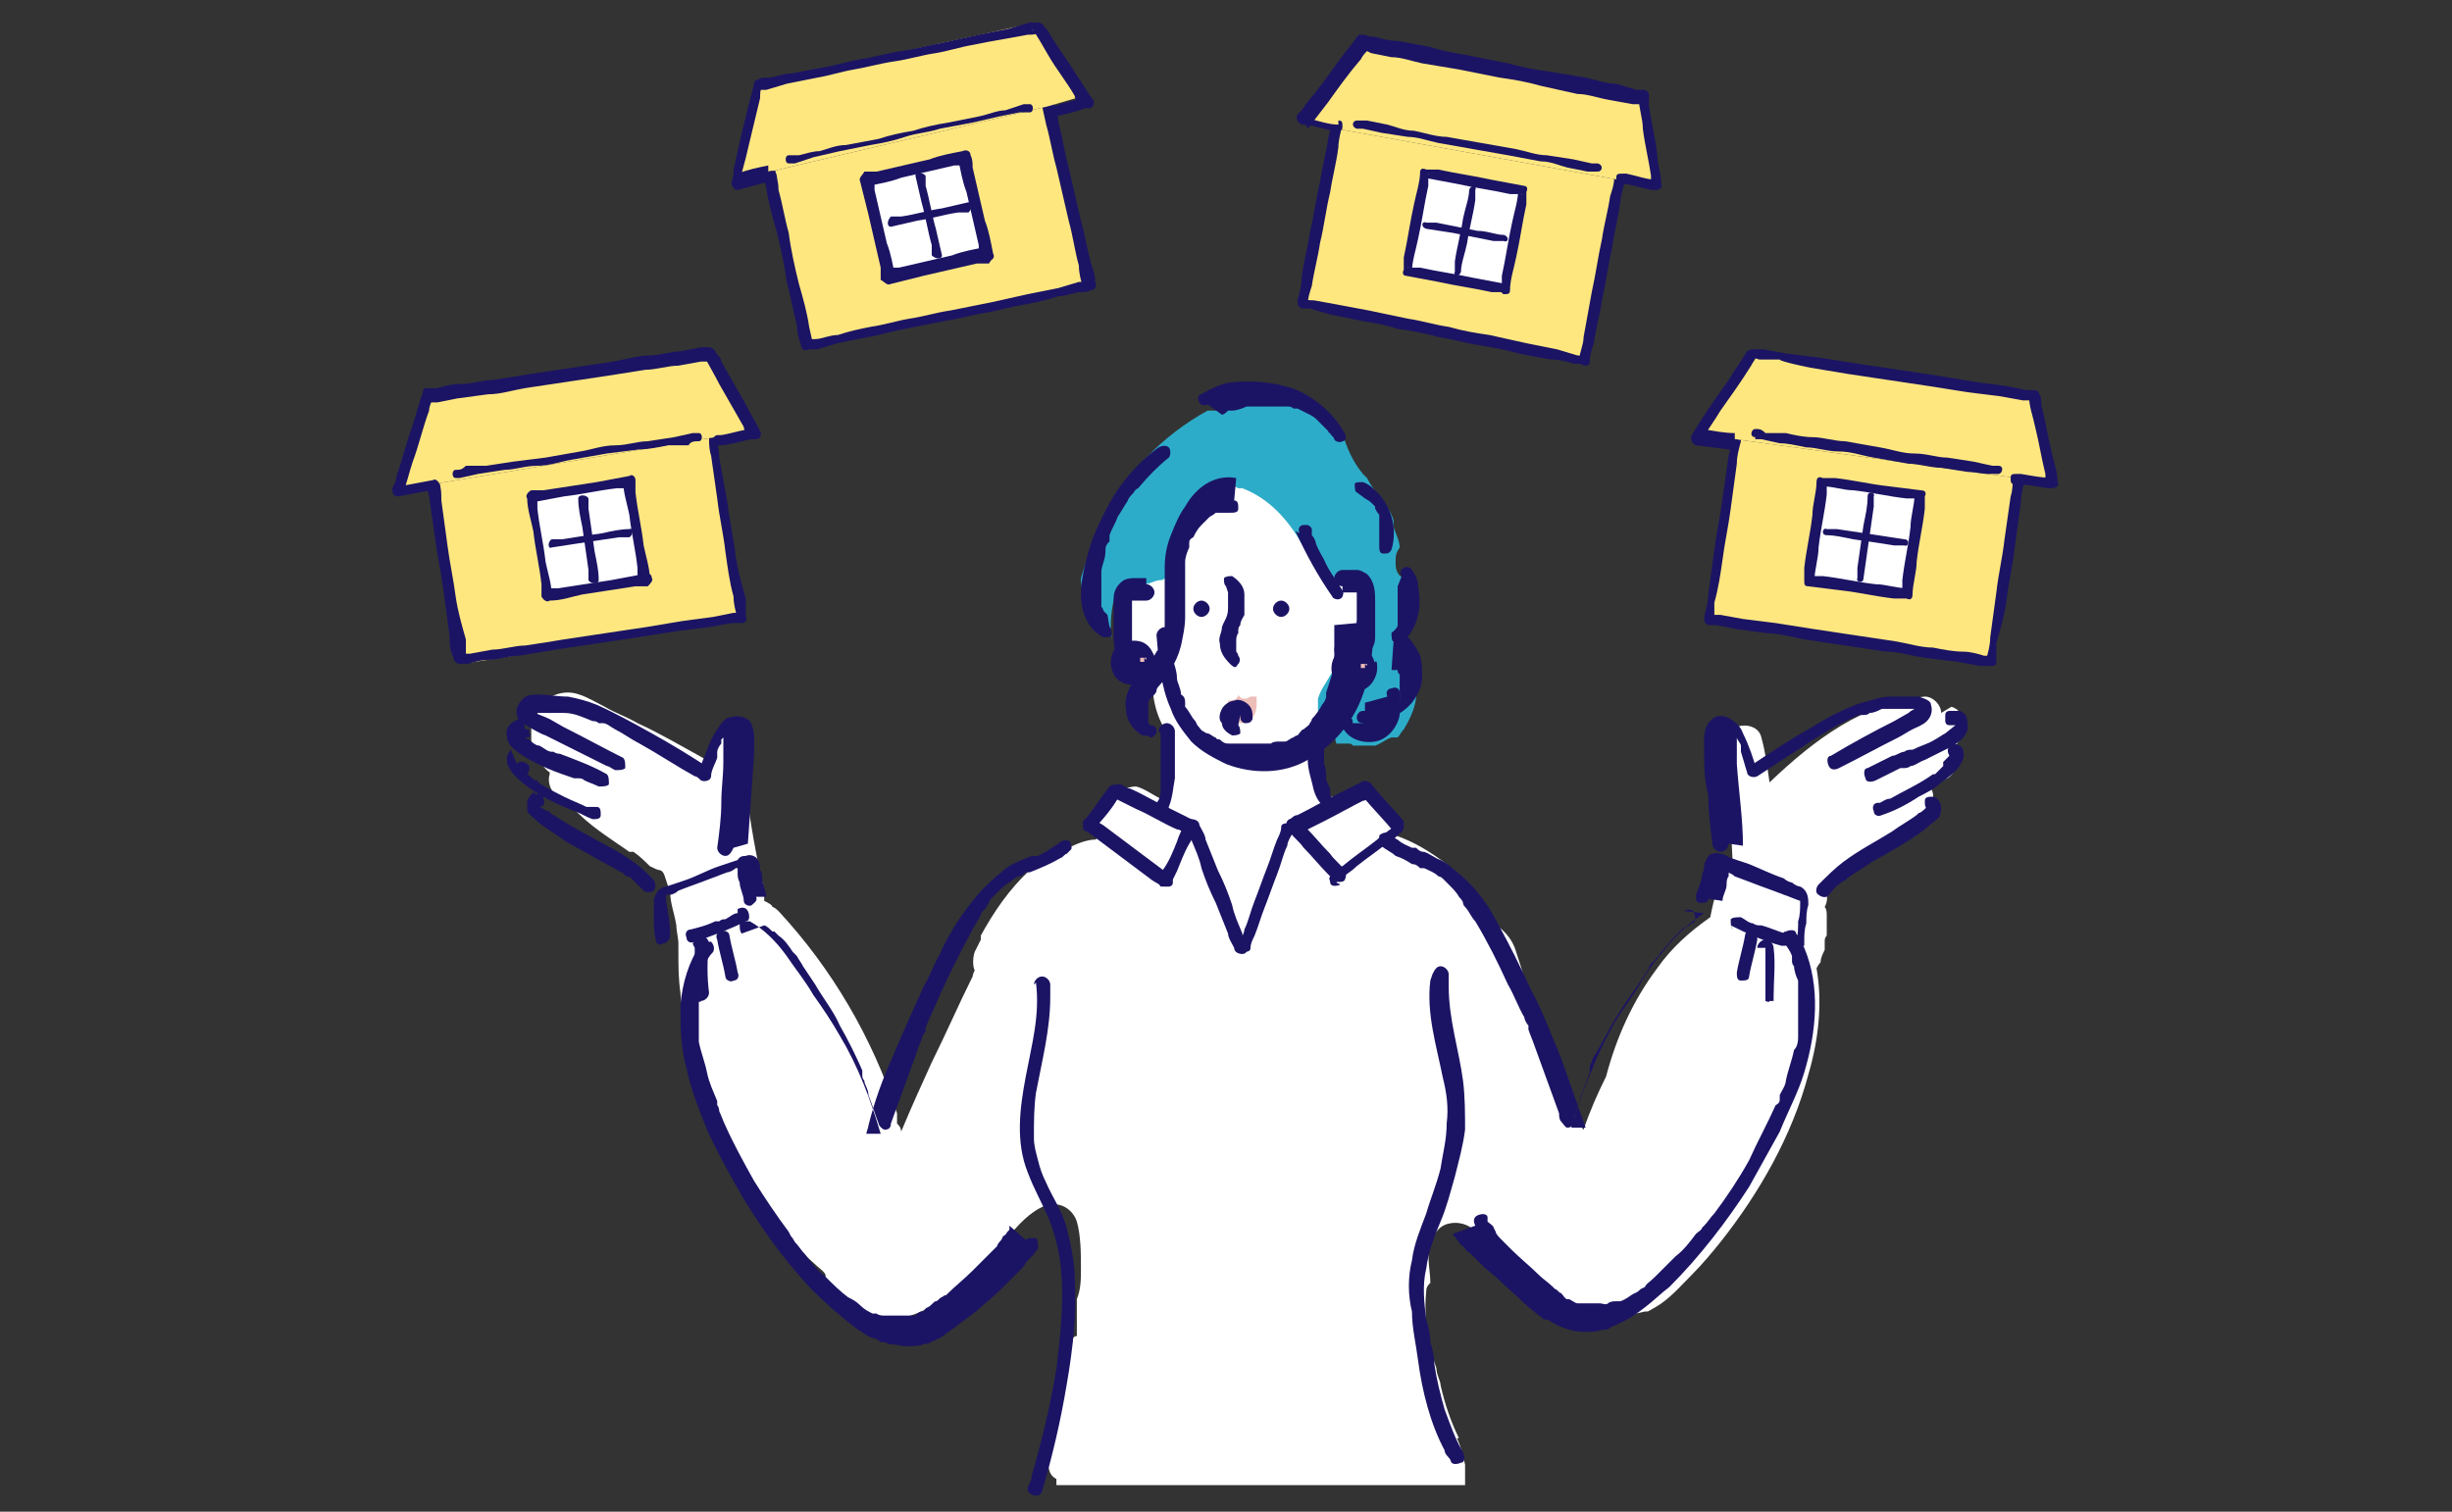 <?xml version="1.0" encoding="UTF-8"?>
<svg id="_レイヤー_2" xmlns="http://www.w3.org/2000/svg" version="1.1" viewBox="0 0 120 74">
  <rect x="0" y="0" width="120" height="74" fill="#333333" stroke="none"/>
  <!-- Generator: Adobe Illustrator 29.2.1, SVG Export Plug-In . SVG Version: 2.1.0 Build 116)  -->
  <defs>
    <style>
      .st0 {
        fill: #2dacc9;
      }

      .st1 {
        fill: #fff;
      }

      .st2 {
        fill: none;
      }

      .st3 {
        fill: #edbdb8;
      }

      .st4 {
        fill: #269ac2;
      }

      .st5 {
        fill: #1b1464;
      }

      .st6 {
        fill: #ffe780;
      }
    </style>
  </defs>
  <g id="_09">
    <g>
      <g>
        <g>
          <path class="st1" d="M67.3,29.6c-.2-.4-.5-.8-.9-1,0-.3,0-.5-.2-.8-1-1.6-2-3.2-3.9-3.9-1.5-.6-3.3-.2-4.4,1-.5.2-.7.8-.8,1.3,0,.3,0,.5-.1.8-.2.3-.3.6-.4.9-.3,0-.7.1-1,.4-.9.8-1.1,2.1-.7,3.1.2.6.7,1,1.2,1.2,0,0,0,.1,0,.1,0,.2.1.5.3.7,0,1,.3,2,.9,2.7-.2.7-.3,1.4-.2,2.1,0,.8.3,1.6.6,2.4.6,1.6,1.2,3.2,1.7,4.8.2.7.8,1.1,1.6,1,.7,0,1.2-.7,1.2-1.4,0-.3,0-.7,0-1,0,0,0-.1,0-.2,0,.2,0-.2,0-.2,0-.1,0-.2.2-.3.1-.2.2-.5.4-.7.1-.2.3-.5.4-.7,0,0,.1-.2.2-.3h0c.4-.3.6-.6.8-1,.2-.2.3-.5.4-.7.2-.7-.1-1.3-.4-1.9,0-.1,0-.2,0-.4,0-1,.2-1.6.2-2.5.2-.3.2-.6.3-1,.2.4.1-.2.2-.3.4-.3.4-1.1.6-1.5,0,0,.2,0,.3-.1,1-.4,1.8-1.5,1.3-2.6h0Z"/>
          <g>
            <polygon class="st4" points="65.4 33.2 65.4 33.2 65.4 33.2 65.4 33.2 65.4 33.2"/>
            <path class="st0" d="M65.4,36.4c.2,0,.4,0,.6,0,0,0,.2,0,.2.1.4,0,.8,0,1.1,0h0c.3-.1.5-.3.8-.4,0,0,.2,0,.3,0,.1-.1.2-.3.3-.4.5-.8.8-1.7.5-2.5-.4-.3-.6-.7-.6-1.3,0-.3.1-.6.2-1,.2-.9.1-1.7,0-2.6-.3,0-.5-.3-.5-.7s0-.5.2-.8c0-.3-.2-.7-.3-1,0-.1,0-.2,0-.3,0-.1-.1-.3-.2-.5-.3-.5-.8-1-1.1-1.6,0,0-.1-.1-.2-.2-.5-.6-.8-1.3-1-2-.1,0-.2,0-.4-.1,0,0-.2-.1-.3-.1-1.4-1.4-3.3-2.2-5.2-1.1,0,0-.2.1-.3.2,0,0-.1,0-.2,0h0s0,0-.2,0c-2.2,1.2-4,3.1-5.1,5.2-.4,1-.8,2-1.1,3,0,0,0,0,0,.1,0,.4.2.8.3,1.1,0,0,0,0,0,.1.3.5.8,1,1.2,1.5,0,0,0,0,0,.1,0,0,0,0,0,.1-.1-.8,0-1.6.2-2.3.1-.3.4-.5.8-.5.2,0,.4.1.6.1.3,0,.5-.2.8-.2.3,0,.5-.5.5-.8,0,0,0-.1,0-.2,0-.3.1-.6.3-1h0c0-.1,0-.1,0-.1.6-1.4,1.8-3.1,3-2.4,0,0,.2,0,.2,0,1.3.5,2.2,1.5,2.9,2.7,0,0,.2.2.3.3.3.4.5.8.8,1.2.2.2.3.4.5.6,0,0,.1-.1.2-.1.2-.1.5-.1.7,0,.2.1.3.2.4.4,0,.1.1.3.2.4,0,.2,0,.5-.1.6.2.9,0,1.8-.7,2.1,0,0,0,0,0,.1,0,0,0,0-.2.1-.1,0-.3,0-.4,0,0,.2-.2.4-.2.6t0,0h0s0,0,0,0c0,0,0,0,0,0l-.3.5c-.2.3-.3.5-.4.8h0c0,.5,0,.9,0,1.4,0,0,.2.1.3.2.1,0,.2,0,.3,0l.2.2h0Z"/>
            <path class="st4" d="M65.3,33.2s0,0,0,0c0,0,0,0,0,0Z"/>
          </g>
          <path class="st1" d="M95,34.9c0-.4-.4-.8-.8-.8-3,.3-5.4,2.1-7.6,4.2-.1-.7-.2-1.5-.4-2.2-.2-.9-1.8-.7-1.7.2.1,2,.2,4,.3,6h0c0,0,0,0,0,0-.5.2-.6.6-.7,1.1-.2.5-.3,1-.4,1.5-1,.7-1.9,1.5-2.6,2.5-1.2,1.6-2,3.4-2.5,5.3-.4.8-.8,1.7-1.1,2.6-.2-.2-.3-.5-.5-.8-.7-1.7-1.3-3.3-2-5-.2-1-.5-2-.8-2.9-.2-.7-.7-1.2-1.3-1.5-.5-1-1.2-2-2.1-2.8-.8-.6-1.6-1.1-2.5-1.4,0,0,0,0-.1,0,0-.2.1-.3.2-.5,0-.2,0-.5-.2-.7-.4-.4-.7-.8-1.3-.8h0c-.2,0-.4,0-.7,0,0,0,0,0-.1,0,0,0-.2,0-.3.1-.2,0-.4,0-.6,0-1.2.2-2.2.6-2.9,1.6-.5.8-.7,1.8-.8,2.8-.2.8-.3,1.5-.5,2.3-.3-.7-.5-1.5-.7-2.3-.2-.9-.3-1.9-.8-2.7-.5-.9-1.6-1.6-2.7-1.6-.4-.2-.8-.5-1.2-.6-.5,0-.9.3-1.2.6-.5.2-.7.7-.6,1.1,0,.3.2.4.5.5-.2.1-.5.3-.7.4-.4,0-.9.2-1.3.4-.7.2-1.3.6-1.9,1.1-1,.9-1.8,2.1-2.4,3.2,0,0,0,.2,0,.2-.1.2-.2.4-.3.6-.1.3-.1.7,0,.9,0,0,0,0,0,0,0,0-.1.2-.1.3-.7,1.4-1.3,2.8-2,4.2-.5,1.1-1,2.2-1.5,3.4,0-.2-.1-.3-.2-.4,0-.2,0-.3,0-.5-1.2-3.7-3.2-7.1-5.8-9.9,0,0-.2-.2-.3-.2,0-.1-.2-.2-.4-.3,0-.2,0-.3,0-.5-.4-1.7-.7-3.4-.9-5.1,0,0,0-.2,0-.3.1-.6.2-1.2.2-1.9s-.4-.9-.9-.9-.8.4-.9.9c0,.2,0,.5,0,.7,0,0,0,.2-.1.2,0,0,0,0,0,0,0,0,0,.2,0,.3,0,0,0,.1,0,.2,0-.2-.2-.5-.4-.6-1.1-.6-2.1-1.2-3.2-1.7-.5-.3-1.1-.5-1.6-.8-.6-.3-1.2-.7-1.8-.7-.7,0-1.3.4-1.5,1,0,.2,0,.3,0,.4-.2,0-.3.2-.3.4,0,.2,0,.4,0,.7,0,.4.2.7.5,1,.1.1.2.3.4.4,0,0,0,0,0,.1-.1.3,0,.7.2.9.2.3.6.5.9.7.8.9,1.8,1.5,2.8,2.2,0,0,.1,0,.2,0,.3.2.6.5.8.7.2.1.4.2.5.2,0,0,.1,0,.2.2.1.3.2.6.3.9,0,.5.2,1,.3,1.6,0,.3.1.6.1.9,0,.1,0,.3,0,.4,0,0,0,0,0,0,0,.7,0,1.3.1,2,.1,2,.6,4,1.3,5.9.8,1.9,1.9,3.7,3.2,5.3.6.7,1.3,1.4,2.1,2.1.2.2.4.3.5.5,0,.3,0,.6.2.9.1,0,.2,0,.3.2.3.3.6.5.9.8,0-.2.2-.3.4-.2,1.9,1.3,4.1-.5,5.5-1.8.6-.5,1.1-1.1,1.6-1.7.5-.6,1.1-1.3,1.9-1.6.7-.2,1.3.2,1.5.8.2.7.2,1.6.2,2.3,0,.5,0,1-.2,1.5,0,.6,0,1.2,0,1.8,0,0-.2,0-.2.2-.2,1.1-.5,2.2-.8,3.3-.1.8-.3,1.6-.4,2.5,0,.4,0,.8.4,1,0,0,0,.2,0,.3h20c0-.4,0-.7,0-1-.1-.4-.2-.9-.4-1.3h.1c-.4-.8-.7-1.7-.9-2.6,0-.2-.2-.5-.2-.8-.1-.3-.2-.7-.3-1-.2-.9-.3-1.8-.2-2.8,0-.2.1-.3.2-.4,0-.6-.2-1.3,0-1.9.1-.4.4-.9.9-1,.4-.1.8,0,1.1.2.8.4,1.5,1.2,2.1,1.9.4.5.8,1,1.2,1.5,0,0,.2,0,.3,0,0,0,0,0,0,0,0,0,0,0,.1,0,.7.4,1.6.7,2.4.8.8.1,1.7.1,2.4-.1,0,0,0,0,.1,0,.1,0,.2-.1.4-.2.7-.4,1.2-1,1.8-1.6.5-.5,1-1.1,1.4-1.6,1.9-2.4,3.5-5.2,4.3-8.2.5-1.7.7-3.5.4-5.2,0,0,.1-.2.2-.3,0-.2.1-.4.2-.6,0,0,0-.2,0-.2v-.2c0-.1,0-.2.1-.3,0,0,0,0,0,0,0-.3,0-.6,0-1,0-.1,0-.3-.1-.4.1-.2.2-.5,0-.8,0,0,0-.1-.1-.2,0,0,0,0,0,0,0,0,0,0,.2-.1.2-.1.3-.2.5-.3.3-.2.6-.4.9-.6,1.3-.8,2.6-1.6,3.6-2.8.2-.3.3-.7.1-1,0,0,0,0,0,0,.3-.2.5-.4.8-.5.5-.3.6-1,.2-1.3.3-.4.6-.8.6-1.4,0-.3-.2-.7-.6-.8h0ZM27.5,35.8h0c0,0,0,0,0,0h0Z"/>
          <path class="st3" d="M61,34.2c-.2,0-.3,0-.4-.2,0,.2-.2.3-.5.3h0c0,0,0,.2,0,.2,0,.5.3.9.7.9s.7-.4.7-.9,0-.3,0-.4c0,0-.2,0-.3,0h0Z"/>
        </g>
        <g>
          <path class="st5" d="M65.3,30.6c0,.3,0,.6,0,.9,0,.1,0,.3,0,.4,0,0,0,.1,0,.2,0,0,0,0,0,.1,0,0,0,.1,0,0,0,.6-.2,1.1-.4,1.7,0,0,0,.1,0,.2,0,0,0,0,0,0,0,0,0,0,0,0,0,0,0,0,0,0,0,0,0,0,0,0,0,.1-.1.3-.2.4-.1.2-.3.5-.5.7,0,0,0,0,0,0,0,0,0,0,0,0s0,0,0,0c0,0,0,.1-.1.2,0,.1-.2.2-.3.3-.1,0-.2.2-.3.3,0,0,0,0,0,0,0,0,0,0,0,0,0,0,0,0,0,0,0,0-.1,0-.2.1-.1,0-.3.2-.4.2,0,0-.1,0-.2,0,0,0,0,0,0,0,0,0,0,0,0,0,0,0,0,0-.1,0-.1,0-.3,0-.4.1,0,0-.2,0-.2,0,0,0-.2,0-.2,0,.1,0,0,0,0,0,0,0,0,0-.1,0,0,0-.2,0-.2,0-.2,0-.3,0-.5,0,0,0-.2,0-.2,0,0,0,0,0,0,0s0,0,0,0c0,0,0,0-.1,0-.2,0-.3,0-.5,0-.2,0-.3,0-.5-.2,0,0,0,0,0,0,0,0,0,0,0,0,0,0,0,0,0,0,0,0-.2,0-.2-.1-.1,0-.3-.2-.4-.2,0,0-.1,0-.2-.1,0,0,0,0,0,0,0,0,0,0,0,0,0,0,0,0,0,0-.1,0-.2-.2-.3-.3,0,0,0,0-.1-.2,0,0,0,0,0,0,0,0,0,0,0,0,0,0,0,0,0,0-.2-.2-.3-.5-.5-.7,0,0,0-.1,0-.2,0,0,0,0,0,0,0,0,0,0,0,0,0,0,0,0,0,0,0-.1,0-.3-.2-.4,0-.3-.2-.6-.2-.8,0-.3-.1-.6-.2-.9,0,0,0,0,0-.1,0,0,0,0,0,0h0c0-.1,0-.2,0-.3,0-.1,0-.3,0-.4,0-.1,0-.3,0-.4,0-.2-.2-.4-.4-.4-.2,0-.4.2-.4.4.1,1.2.2,2.5.7,3.6.2.6.6,1.1,1,1.6.5.5,1.1.8,1.7,1.1,1.3.5,2.8.5,4-.2,1.1-.6,2-1.6,2.5-2.7.5-1.1.7-2.4.7-3.6v-.4c0-.2-.2-.4-.4-.4-.2,0-.4.2-.4.4h0Z"/>
          <path class="st5" d="M65.7,29h.7c0,0,0,0,0,0h0c0,0,0,0,0,0s0,0,0,0c0,0,0,0,0,0,0,0,0,0,0,0,0,0,0,0,0,0,0,0,0,0,0,0,0,0,0,0,0,.1,0,0,0,0,0,0,0,0,0,0,0,0,0,0,0,0,0,0,0,0,0,.1,0,.2,0,0,0,0,0,0h0v.2h0v1.5h0v.2c0,0,0,0,0,0,0,0,0,.2,0,.2,0,0,0,0,0,0,0,0,0,0,0,0,0,0,0,0,0,0s0,0,0,0c0,0,0,0,0,0,0,0,0,0,0,0,0,0,0,0,0,0,0,0,0,0,0,0,0,0,0,0,0,0,0,0,0,0,0,0,0,0,0,0,0,0s0,0,0,0c0,0,0,0,0,0h-.7c-.2,0-.4.2-.4.4s.2.4.4.4h.5c.2,0,.4,0,.6-.1.3-.2.5-.5.5-.9,0-.2,0-.4,0-.6v-1.1c0-.5,0-1-.4-1.4-.2-.1-.3-.2-.5-.2h-.7c-.2,0-.4.2-.4.4s.2.4.4.4h0Z"/>
          <path class="st5" d="M58.8,30.2c.2,0,.4-.2.4-.4s-.2-.4-.4-.4-.4.2-.4.4.2.4.4.4h0Z"/>
          <path class="st5" d="M62.7,30.2c.2,0,.4-.2.4-.4s-.2-.4-.4-.4-.4.2-.4.4.2.4.4.4h0Z"/>
          <path class="st5" d="M60.1,29h0s0,0,0,0c0,0,0,0,0,0,0,0,0,0,0,0,0,0,0,0,0,0,0,0,0,0,0,0s0,0,0,0c0,0,0,0,0,0,0,0,0,0,0,0,0,0,0,0,0,0,0,0,0,0,0,0,0,0,0,0,0,0,0,0,0,0,0,.1,0,0,0,0,0,.1s0,0,0,0c0,0,0,0,0,0s0,.1,0,.2h0v.2s0,0,0,0c0,0,0,.2,0,.2,0,.4-.2.6-.3.9,0,.3-.2.5-.1.8,0,.4.2.7.5,1s.3.1.4,0,.1-.3,0-.4c0,0,0,0,0,0,0,0,0,0,0,0,0,0,0,0,0,0,0,0,0-.1-.1-.2s0,0,0,0c0,0,0,0,0-.1,0,0,0,0,0,0,0,0,0,0,0,0h0v-.2s0,0,0,0h0c0,0,0-.1,0-.2,0-.1,0-.3.1-.4,0,0,0,0,0,0,0,0,0,0,0,0,0,0,0,0,0-.1,0-.1,0-.2.1-.3,0-.2.1-.3.2-.5,0-.3,0-.7,0-1,0-.4-.3-.7-.6-.9-.1,0-.3,0-.4.1,0,.2,0,.3.1.4h0Z"/>
          <path class="st5" d="M56.8,35.9c0,.5,0,.9,0,1.3,0,.2,0,.5,0,.8,0,.1,0,.2,0,.3,0,0,0,.1,0,.2,0,0,0,0,0,0h0c0,0,0,.1,0,.1,0,.2,0,.5-.2.7,0,.2,0,.4.2.4.2,0,.4,0,.4-.2.2-.5.2-.9.3-1.4,0-.5,0-1,0-1.5v-.8c0-.2-.2-.4-.4-.4s-.4.2-.4.4h0Z"/>
          <path class="st5" d="M64,35.9c0,.4,0,.9,0,1.3,0,.5.2,1,.3,1.5.1.3.2.5.4.7,0,0,.2,0,.2,0s.2,0,.2,0c.1-.2.1-.3,0-.5,0,0,0,0,0,0,0,0,0,0,0,0,0,0,0,0,0-.1,0,0,0,0,0-.1,0,0,0,0,0,0,0,0,0,0,0,0,0-.2-.2-.4-.2-.6,0-.2,0-.5-.1-.7,0,0,0,0,0,0h0c0-.1,0-.2,0-.3,0-.1,0-.2,0-.3,0-.2,0-.5,0-.7s-.2-.4-.4-.4-.4.2-.4.4h0Z"/>
          <path class="st5" d="M57.2,42.8c-.4-.3-.8-.6-1.2-.9l-2-1.5-.5-.3v.5c.5-.5.9-1,1.2-1.5,0,0,0-.2.2-.2-.2,0-.3,0-.5.1.4.2.8.4,1.2.6.7.3,1.3.7,2,1,.2,0,.3.2.5.2v-.5c-.3.3-.4.6-.5.9-.2.5-.4,1-.7,1.4,0,.1,0,.2-.2.3,0,.2,0,.4.1.5.2,0,.4,0,.5-.1.1-.3.3-.6.4-.9.2-.5.4-1,.7-1.4,0-.1,0-.2.2-.3,0-.2,0-.4-.1-.5-.4-.2-.8-.4-1.2-.6-.7-.3-1.3-.7-2-1-.2,0-.3-.2-.5-.2-.2,0-.4,0-.5.1-.4.5-.7,1-1.1,1.5l-.2.2c0,0,0,.2,0,.3,0,0,0,.2.2.2.4.3.8.6,1.2.9l2,1.5.5.3c0,0,.2,0,.3,0,0,0,.2,0,.2-.2,0-.2,0-.4-.1-.5h0Z"/>
          <path class="st5" d="M65.4,43.2c.3-.3.7-.5,1-.8.5-.4,1.1-.8,1.7-1.3.1,0,.3-.2.4-.3,0,0,.2-.1.2-.3,0-.1,0-.2,0-.3-.5-.6-1-1.1-1.5-1.7,0,0-.1-.2-.2-.2-.1-.1-.3-.1-.4,0-.4.2-.8.4-1.2.6-.6.3-1.3.7-1.9,1-.2,0-.3.2-.4.2-.2.1-.2.4,0,.6.2.3.5.5.7.8.4.4.8.9,1.2,1.3,0,0,.2.2.3.3.1.1.4.1.5,0,.1-.2.1-.4,0-.5-.2-.3-.5-.5-.7-.8-.4-.4-.8-.9-1.2-1.3,0,0-.2-.2-.3-.3,0,.2,0,.4,0,.6.4-.2.8-.4,1.2-.6.6-.3,1.3-.7,1.9-1,.2,0,.3-.2.4-.2-.1,0-.3,0-.4,0,.5.6,1,1.1,1.5,1.7,0,0,.1.2.2.2,0-.2,0-.4,0-.6-.3.3-.7.5-1,.8-.5.4-1.1.8-1.7,1.3-.1,0-.3.2-.4.3,0,0-.1.1-.2.2s0,.2,0,.3c0,.2.3.2.5.1h0Z"/>
          <path class="st5" d="M50.7,48.1c.2,1.6-.2,3-.5,4.6-.3,1.6-.5,3.2.1,4.7.3.8.7,1.5,1,2.2.3.7.5,1.5.6,2.3.2,1.7,0,3.4-.2,5.1-.3,1.8-.7,3.5-1.2,5.2,0,.2-.1.4-.2.6-.1.4.6.6.7.2.5-1.7.9-3.4,1.2-5.2.3-1.7.5-3.5.4-5.2,0-.8-.2-1.7-.4-2.5-.2-.8-.7-1.5-1-2.2-.2-.4-.3-.7-.4-1.1-.1-.4-.2-.7-.2-1.1,0-.8,0-1.5.1-2.2.3-1.6.7-3.1.7-4.7,0-.2,0-.4,0-.6,0-.2-.2-.4-.4-.4s-.4.2-.4.4h0Z"/>
          <path class="st5" d="M83.4,44.7c-.6.4-1.2.9-1.7,1.5-.5.6-1,1.2-1.4,1.9-.4.7-.9,1.3-1.3,2-.4.7-.8,1.5-1.1,2.3-.4.9-.7,1.8-1,2.8h.7c-.4-1.1-.8-2.3-1.2-3.4-.5-1.2-.9-2.3-1.5-3.4-.5-1.1-1-2.1-1.6-3.2-.5-1-1.2-1.9-2.1-2.6-.2-.2-.5-.4-.7-.5-.3-.1-.5-.3-.8-.4-.1,0-.2,0-.4-.2,0,0,0,0,0,0,0,0-.1,0,0,0,0,0-.1,0-.2,0-.2-.1-.5-.2-.7-.4-.1,0-.2-.2-.4-.3-.2-.1-.4,0-.5.1,0,.2,0,.4.1.5.2.2.5.3.7.5.3.1.5.2.8.4.1,0,.2,0,.4.2,0,0,0,0,0,0,0,0,0,0,0,0,0,0,.1,0,.2,0,.2.1.5.2.7.4,0,0,.1,0,.2.1,0,0,0,0,0,0,0,0,0,0,0,0,0,0,0,0,0,0,0,0,.2.2.3.3.2.2.4.4.5.6,0,0,.2.2.2.3,0,0,0,0,0,0,0,0,0,0,0,0,0,0,0,.1.1.2.2.2.3.5.5.7.6,1,1.1,2,1.6,3.1.3.5.5,1.1.8,1.6,0,.1.1.3.2.4,0,0,0,.1,0,.2,0,0,0,0,0,0,0,0,0,0,0,0,0,0,0,0,0,0,.1.3.2.5.3.8.4,1.1.8,2.2,1.2,3.3,0,.1,0,.3.1.4s.2.3.3.3c.2,0,.3-.1.3-.3.2-.8.5-1.6.8-2.4,0,0,0,0,0-.2,0,0,0,0,0,0,0,0,0,0,0,0,0,0,0-.2.1-.3,0-.2.2-.4.3-.6.2-.4.4-.7.6-1.1.4-.7.8-1.3,1.3-2,.2-.3.4-.6.6-.9,0-.2.2-.3.3-.4,0,0,.1-.2.2-.2,0,0,0-.1,0,0,0,0,0,0,0-.1.3-.3.5-.6.8-.9.1-.1.3-.3.4-.4,0,0,0,0,0,0,0,0,0,0,0,0,0,0,0,0,.1,0,0,0,.2-.1.3-.2.2,0,.2-.3.1-.5,0-.2-.3-.2-.5-.1h0Z"/>
          <path class="st5" d="M71.1,60.4c0,.1.2.2.2.3,0,0,0,0,.1.1,0,0,0,0,0,0,0,0,0,0,0,0t0,0c0,.1.2.2.3.3,0,.1.2.2.3.3.2.2.4.4.6.6.2.2.5.4.7.6.4.4.9.8,1.3,1.2.2.2.5.4.7.6.1,0,.2.2.3.2,0,0,0,0,0,0,0,0,0,0,.1,0,0,0,.1,0,.2.1.5.3,1.1.5,1.6.5s.6,0,.9-.1c.1,0,.3,0,.4-.1s.3-.1.4-.2c.5-.2.9-.5,1.3-.8s.8-.7,1.2-1c1.5-1.5,2.8-3.2,3.9-4.9.5-.9,1-1.8,1.5-2.7.4-1,.9-1.9,1.2-2.9.6-2,.8-4.2,0-6.1-.1-.2-.2-.5-.4-.7,0-.2-.3-.2-.5-.1-.2,0-.2.3-.1.5.1.2.3.4.4.7,0,0,0,.1,0,.2,0,0,0,0,0,0,0,0,0,0,0,0,0,.1,0,.2.1.3,0,.2.1.5.2.7,0,0,0,0,0,.2,0,0,0,0,0,0,0,0,0,.1,0,0,0,.1,0,.2,0,.4,0,.5,0,1,0,1.5,0,0,0,.1,0,.2h0s0,0,0,0c0,.1,0,.3,0,.4,0,.2,0,.5-.2.7-.1.5-.3,1-.4,1.5,0,.2-.2.5-.3.7,0,0,0,.1,0,.2,0,0,0,0,0,0,0,0,0,0,0,0,0,.1,0,.2-.2.3-.4.9-.9,1.8-1.3,2.7-.5.9-1.1,1.8-1.7,2.6-.2.2-.3.4-.5.6,0,0,0,0,0,0,0,0,0,0,0,0,0,0,0,0-.1.1,0,.1-.2.2-.3.3-.3.4-.6.8-1,1.1-.3.3-.7.7-1,1s-.4.3-.5.5c0,0,0,0,0,0,0,0,0,0,0,0,0,0,0,0-.2.1,0,0-.2.2-.3.2-.2.1-.4.3-.7.4,0,0,0,0-.2,0,0,0,0,0,0,0,0,0,0,0,0,0-.1,0-.3,0-.4.1s-.3,0-.4,0c0,0,0,0,0,0,0,0,0,0,0,0,0,0-.2,0-.2,0h-.2s0,0-.1,0c0,0,0,0,0,0-.1,0-.2,0-.4,0,0,0-.1,0-.2,0,0,0,0,0,0,0,0,0,0,0,0,0-.1,0-.2-.1-.4-.2,0,0,0,0-.1,0,0,0-.2-.1,0,0,0,0,0,0,0,0-.1,0-.2-.2-.3-.3-.1,0-.2-.2-.3-.2,0,0,0,0-.1-.1,0,0,0,0,0,0,0,0,0,0,0,0,0,0,0,0,0,0-.2-.2-.5-.4-.7-.6-.4-.4-.9-.8-1.3-1.2-.2-.2-.4-.4-.6-.6,0,0-.2-.2-.2-.3,0,0,0,0-.1-.2h0q0,0,0,0s0,0,0,0c0-.1-.2-.2-.3-.3,0,0,0,0,0,0,0,0,0,0,0,0,0,0,0,0,0-.2,0-.2-.3-.2-.5-.1-.2.1-.2.3-.1.5h0Z"/>
          <path class="st5" d="M58.1,40.5c0,.2.2.4.2.6.2.5.4.9.5,1.4.2.6.4,1.1.7,1.7.2.5.4,1,.6,1.5,0,.2.2.5.3.7h0c0,.2.2.3.4.3.2,0,.3-.2.2-.4,0-.2-.2-.4-.2-.6-.2-.5-.4-.9-.5-1.4-.2-.6-.4-1.1-.7-1.7-.2-.5-.4-1-.6-1.5,0-.2-.2-.5-.3-.7h0c0-.2-.2-.3-.4-.3-.2,0-.3.2-.2.4h0Z"/>
          <path class="st5" d="M62.7,40.5c0,.2-.1.4-.2.6-.2.5-.3.9-.5,1.4-.2.5-.4,1.1-.6,1.6-.2.5-.3,1-.5,1.4,0,.2-.2.5-.3.7h0c0,.2,0,.4.2.4.2,0,.4,0,.4-.2s.1-.4.2-.6c.2-.5.3-.9.5-1.4.2-.5.4-1.1.6-1.6.2-.5.3-1,.5-1.4,0-.2.2-.5.3-.7h0c0-.2,0-.4-.2-.4-.2,0-.4,0-.4.2h0Z"/>
          <path class="st5" d="M70,48c-.2,1.6.3,3.2.6,4.7.2.8.3,1.5.2,2.3,0,.8-.2,1.5-.3,2.2-.2.8-.5,1.5-.7,2.2-.3.8-.6,1.5-.7,2.3-.2.8-.2,1.7,0,2.5,0,.8.2,1.6.3,2.4.2,1.5.6,3.1,1.3,4.4,0,.2.2.3.3.5,0,.2.3.2.5.1.2,0,.2-.3.1-.5-.4-.7-.6-1.3-.9-2.1-.2-.7-.4-1.5-.5-2.2,0-.4-.1-.8-.2-1.1,0-.4-.1-.8-.2-1.1-.1-.8-.2-1.7,0-2.5.1-.8.4-1.6.7-2.3.3-.7.5-1.5.7-2.2.2-.8.4-1.5.5-2.3,0-.8,0-1.6-.1-2.4-.2-1.5-.7-3-.7-4.6,0-.2,0-.4,0-.6,0-.2-.2-.4-.4-.4s-.3.2-.4.4h0Z"/>
          <path class="st5" d="M56.1,28.3h-.5c-.2,0-.4,0-.6.1-.3.2-.5.5-.5.9,0,.2,0,.4,0,.6v1.1c0,.5,0,1,.4,1.4.2.1.3.2.5.2h.7c.2,0,.4-.2.4-.4s-.2-.4-.4-.4h-.7c0,0,0,0,0,0h0c0,0,0,0,0,0s0,0,0,0c0,0,0,0,0,0,0,0,0,0,0,0,0,0,0,0,0,0,0,0,0,0,0,0,0,0,0,0,0-.1,0,0,0,0,0,0,0,0,0,0,0,0,0,0,0,0,0,0,0,0,0-.1,0-.2,0,0,0,0,0,0h0v-.2h0v-1.5h0v-.2c0,0,0,0,0,0,0,0,0-.2,0-.2,0,0,0,0,0,0,0,0,0,0,0,0,0,0,0,0,0,0s0,0,0,0c0,0,0,0,0,0,0,0,0,0,0,0,0,0,0,0,0,0,0,0,0,0,0,0,0,0,0,0,0,0,0,0,0,0,0,0,0,0,0,0,0,0s0,0,0,0c0,0,0,0,0,0h.7c.2,0,.4-.2.4-.4s-.2-.4-.4-.4h0Z"/>
          <path class="st5" d="M60.5,23.4c-1.1-.2-2,.5-2.5,1.4-.3.4-.5.9-.7,1.4-.2.5-.3,1-.3,1.6,0,.3,0,.5,0,.8,0,.1,0,.3,0,.4,0,0,0,.1,0,.2,0,0,0,0,0,0,0,0,0,0,0,.1,0,.2,0,.5,0,.7,0,0,0,.4,0,.4,0,0,0,0,0,0h0c0,0,0,.1,0,.1,0,0,0,.1,0,.2,0,.2-.1.5-.2.7,0,0,0,0,0,0,0,0,0,0,0,0,0,0,0,0,0,0,0,0,0,.1,0,.2,0,.1-.1.2-.2.3-.1.2-.3.5-.5.7,0,0,0,0,0,0,0,0,0,0,0,0,0,0,0,0,0,0,0,0,0,.1-.2.2,0,.1-.2.2-.3.3-.3.5-.6,1-.5,1.6,0,.5.3,1,.8,1.3.1,0,.3,0,.4.1.2,0,.3-.2.3-.3,0-.2-.1-.3-.3-.3,0,0,0,0,0,0s0,0,0,0c0,0,0,0,0,0s0,0,0,0c0,0,0,0,0,0,0,0,0,0,0,0,0,0,0,0,0,0,0,0,0,0-.1-.1h0s0,0,0,0c0,0,0,0,0,0,0,0,0,0,0-.1h0s0,0,0,0c0,0,0,0,0,0,0,0,0,0,0-.2,0,0,0,0,0,0s0,0,0,0h0v-.3s0,0,0,0,0,0,0,0c0,0,0,0,0,0,0,0,0-.1,0-.2,0,0,0-.1,0-.2,0,0,0,0,0,0,0,0,0,0,0,0,0-.1.1-.2.2-.3s.2-.2.2-.3c0,0,0,0,0,0,0,0,0,0,0,0,0,0,0-.1.1-.2.2-.2.3-.4.5-.7.3-.4.5-.9.6-1.3.1-.5.2-.9.2-1.4,0-.3,0-.5,0-.8,0,0,0,0,0,0,0,0,0,0,0,0,0,0,0,0,0,0h0c0-.3,0-.4,0-.5,0-.2,0-.5,0-.7h0c0-.1,0,0,0-.1s0-.1,0-.2c0-.1,0-.2,0-.4,0-.2.1-.5.2-.7,0,0,0-.1,0-.2,0,0,0,0,0,0,0,0,0,0,0,0,0-.1,0-.2.2-.3.1-.2.2-.4.4-.6,0,0,0,0,0,0,0,0,0,0,0,0,0,0,0,0,0,0,0,0,0,0,.1-.1,0,0,.2-.2.2-.2,0,0,0,0,.1-.1,0,0,0,0,0,0,0,0,0,0,0,0,0,0,0,0,0,0,0,0,.2-.1.3-.2,0,0,0,0,0,0,0,0,0,0,0,0,0,0,0,0,0,0,0,0,0,0,.2,0,0,0,0,0,.2,0,0,0,0,0,0,0h.3s0,0,0,0c0,0,0,0,0,0,.2,0,.4,0,.4-.2,0-.2,0-.4-.2-.4h0Z"/>
          <path class="st5" d="M63.4,26c.5,1.1,1.1,2.2,1.8,3.2,0,.1.3.2.4.1.1,0,.2-.3.1-.4-.3-.5-.7-1-.9-1.5-.1-.2-.3-.5-.4-.8,0-.1-.1-.3-.2-.4,0,0,0-.1,0-.2,0,0,0,0,0-.1,0,0,0-.1,0,0,0,0,0-.1-.2-.2,0,0-.2,0-.2,0-.2,0-.3.2-.2.4h0Z"/>
          <path class="st5" d="M59.8,20.3c.1,0,.2-.1.3-.2,0,0,0,0,0,0,0,0,0,0,0,0,0,0,0,0,0,0,0,0,.1,0,.2,0,.2,0,.5-.1.7-.2,0,0,.1,0,.2,0,0,0,0,0,0,0,0,0,0,0,0,0,.1,0,.3,0,.4,0,.2,0,.5,0,.8,0,0,0,0,0,0,0h0s0,0,0,0c0,0,.1,0,.2,0,.1,0,.2,0,.4,0,.1,0,.2,0,.3.1,0,0,0,0,.2,0,0,0,0,0,0,0,0,0,0,0,0,0,0,0,0,0,0,0,.2.1.4.2.6.3,0,0,.2.1.3.2,0,0,0,0,0,0,0,0,0,0,0,0,0,0,0,0,.1.1.2.2.4.4.5.5,0,0,0,0,0,0,0,0,0,0,0,0,0,0,0,0,0,0,0,0,0,.1.1.1,0,.1.2.2.2.3,0,.1.3.2.4.1.2,0,.2-.3.1-.4-.5-.9-1.3-1.6-2.1-2s-2.1-.6-3.2-.5c-.6,0-1.2.3-1.7.6-.2,0-.2.3-.1.4,0,.1.3.2.4.1h0Z"/>
          <path class="st5" d="M66.8,24.4c0,0,.2.1.3.2,0,0,0,0,0,0,0,0,0,0,0,0s0,0,0,0c0,0,0,0,.1.1,0,0,0,0,.1.1,0,0,0,0,0,0,0,0,0,0,0,0,0,0,0,0,0,0,0,0,0,0,0,0,0,0,0,0,0,.1,0,0,.1.2.2.3,0,0,0,0,0,0,0,0,0,0,0,0,0,0,0,0,0,0,0,0,0,.1,0,.2,0,.1,0,.2,0,.3,0,0,0,0,0,0h0v.5h0c0,.2,0,0,0,.1,0,.1,0,.2,0,.4,0,.2,0,.4.2.4.2,0,.3,0,.4-.2.3-1,0-2.1-.7-2.8-.2-.2-.4-.4-.7-.5-.2,0-.4,0-.4.1,0,.1,0,.4.1.4h0Z"/>
          <path class="st5" d="M68.4,28.7s0,0,0,0c0,0,0,0,0,0,0,0,0,0,0,0,0,0,0,.1,0,.2,0,0,0,.2,0,.3,0,0,0,.1,0,.1h0c0,0,0,0,0,0h0c0,.2,0,.3,0,.4s0,.2,0,.3c0,0,0,0,0,0h0c0,0,0,0,0,.1,0,0,0,.1,0,.1,0,.1,0,.2,0,.3,0,0,0,.1,0,.1,0,0,0,0,0,0,0,0,0,0,0,0,0,0,0,0,0,0,0,.1-.1.2-.2.3,0,0,0,0,0,0,0,0,0,0,0,0,0,0,0,0,0,0,0,0,0,0,0,0,0,0,0,0,0,0-.1.1-.1.3,0,.5.1.1.3.1.5,0,.7-.7.9-1.7.7-2.7,0-.3-.1-.5-.3-.8,0-.1-.3-.2-.4-.1-.2.1-.2.3-.1.4h0Z"/>
          <path class="st5" d="M68.1,32.8s0,0,.1,0c0,0,0,0,.1,0,0,0,0,0,0,0,0,0,0,0,0,0,0,0,0,0,0,0,0,0,0,0,.1,0,0,0,0,0,0,0,0,0,0,0,0,0,0,0,0,0,0,0,0,0,0,.2.1.2,0,0,0,0,0,.1,0,0,0,0,0,0,0,0,0,0,0,0,0,0,0,.2,0,.3,0,0,0,.1,0,.1,0,0,0,0,0,0h0v.3s0,0,0,.1c0,0,0,0,0,0,0,0,0,0,0,0,0,0,0,.2,0,.3,0,0,0,0,0,0h0s0,0,0,0c0,0,0,0,0,.1,0,0,0,.2-.2.2,0,0,0,0,0,0,0,0,0,0,0,0,0,0,0,0,0,0,0,0-.1.1-.2.2,0,0,0,0,0,0,0,0,0,0,0,0,0,0,0,0-.1,0,0,0-.2,0-.3.1,0,0,0,0,0,0t0,0s0,0,0,0c0,0,0,0-.2,0,0,0-.2,0-.3,0,0,0,0,0,0,0,0,0,0,0,0,0h0s-.1,0-.2,0h-.3c-.2,0-.3.2-.3.3,0,.2.1.3.3.3.9,0,1.8-.3,2.4-1,.3-.4.5-.8.5-1.3,0-.4,0-.9-.2-1.2-.2-.4-.5-.8-.9-1-.2,0-.4,0-.4.1,0,.1,0,.4.1.4h0Z"/>
          <path class="st5" d="M66.8,34.4c0,0,0,.1,0,.2,0,0,0,0,0,0,0,0,0,0,0,0,0,0,0,0,0,0v.2h0c0,.2,0,.2,0,.1,0,.1,0,.2,0,.4,0,0,0,0,0,0,0,0,0,0,0,0,0,0,0,0,0,0,0,0,0,0,0,0,0,0,0,0,0,0,0,0,0,0,0,0,0,0,0,0,0,0,0,0,0,0-.1.1,0,0,0,0,0,0,0,0,0,0,0,0,0,0,0,0,0,0s0,0,0,0c0,0,0,0,0,0,0,0,0,0,0,0,0,0,0,0,0,0,0,0,0,0,0,0,0,0,0,0,0,0h0s0,0,0,0h-.3s0,0,0,0h0c0,0-.1,0-.2,0,0,0,0,0,0,0,0,0,0,0,0,0,0,0,0,0,0,0,0,0,0,0,0,0,0,0,0,0,0,0,0,0,0,0,0,0h0c0,0,0-.1,0-.1,0,0,0,0,0,0,0,0,0,0,0,0,0,0,0,0,0,0,0-.2-.3-.2-.4-.1-.2,0-.2.3-.1.4.3.6,1,.8,1.6.7.6-.1,1.1-.7,1.2-1.3,0-.4,0-.7,0-1.1,0-.2-.2-.3-.4-.2-.2,0-.3.2-.2.4h0Z"/>
          <path class="st5" d="M54.2,30.1s0,0,0,0c0,0,0,0,0,0,0,0-.1-.1-.2-.2s0,0,0,0c0,0,0,0,0,0,0,0,0,0,0,0,0,0,0-.1-.1-.2,0,0,0,0,0-.1,0,0,0,0,0,0,0,0,0,0,0,0,0,0,0-.1,0-.2,0,0,0-.1,0-.2,0,0,0,0,0,0,0-.1,0,0,0,0s0-.1,0-.2c0-.2,0-.4,0-.5,0,0,0-.1,0-.1,0,0,0,0,0,0h0c0-.2,0-.3,0-.4,0-.3.2-.6.2-1,0-.2,0-.3.2-.5,0,0,0-.1,0-.2,0,0,0,0,0-.1,0,0,0,0,0,0s0,0,0,0c0,0,0,0,0,0,.1-.3.3-.6.4-.9.2-.3.3-.5.5-.8,0-.1.2-.3.3-.4,0,0,0,0,0,0,0,0,0,0,0,0,0,0,0,0,0,0,0,0,0-.1.2-.2.5-.6,1-1.1,1.5-1.5.1-.1.1-.4,0-.5-.1-.1-.3-.1-.5,0-1.1.8-2,1.9-2.6,3.1-.3.6-.6,1.2-.8,1.9-.2.7-.4,1.5-.4,2.2,0,.8.3,1.7,1.1,2.1.2,0,.4,0,.4-.1,0-.1,0-.4-.1-.4h0Z"/>
          <path class="st5" d="M84.3,44.1c0-.3.2-.5.2-.8,0-.1,0-.3.1-.4,0,0,0-.1,0-.2,0,0,0,0,0,0,0,0,0,0,0,0,0,0,0,0,0,0,0,0,0,0,0,0,0,0,0,0-.1,0,0,0,0,0,0,0,0,0,0,0,0,0,0,0,0,0,0,0,.1,0,.3.1.4.2l.8.3c.5.2,1.1.4,1.6.6.3.1.5.2.8.3,0,0,0,0,0,0,0,0,0,0,0,0,0,0,0,0,0,0,0,0,0,0,0,0,0,0,0,0,0,0,0,0,0,0,0,0,0,0,0,0,0,0h0s0,0,0,0c0,0,0,0,0,0,0,0,0,0,0,0h0c0,.4,0,.7-.1,1,0,.3,0,.7-.1,1,0,0,0,.2,0,.2,0,0,.2.1.2,0,0,0,.2,0,.2,0,0,0,0-.2,0-.2,0-.3,0-.6.1-.9,0-.3,0-.6.1-.9,0-.3,0-.7-.4-.9-.1,0-.3-.1-.4-.2-.1,0-.3-.1-.4-.2-.6-.2-1.2-.5-1.7-.7-.3-.1-.6-.2-.9-.3l-.4-.2c-.2,0-.3-.1-.5,0-.2,0-.3.3-.4.5,0,.2,0,.3-.1.5,0,.3-.2.7-.3,1,0,.2,0,.4.2.4.2,0,.4,0,.4-.2h0Z"/>
          <path class="st5" d="M85.3,41.4c0-1.3-.2-2.6-.3-4,0-.3,0-.6,0-.9v-.3s0,0,0,0h0c0,0,0,0,0-.1,0,0,0,0,0,0h0c0,0,0,0,0,0,0,0,0,0,0,0,0,0,0,0,0,0,0,0,0,0,0,0,0,0,0,0,0,0,0,0,0,0,0,0,0,0,0,0,0,0,0,0,0,0,0,0,0,0,0,0,0,0h0s0,0,0,0c0,0,0,0,0,0,0,0,0,0,0,0h0s0,0,0,0c0,0,0,0,0,0,0,0,0,0,0,0,0,0,0,0,0,0,0,0,0,0,0,0,0,0,0,0,0,0,0,0,0,0,0,0,0,.1.2.3.2.4,0,0,0,0,0,.1,0,0,0,0,0,0,0,0,0,0,0,0,0,0,0,.2,0,.2.1.3.2.7.3,1,0,.2.3.3.5.2.9-.6,1.7-1.1,2.6-1.7.8-.5,1.6-1,2.4-1.3,0,0,0,0,0,0,0,0,0,0,0,0,0,0,0,0,.2,0,.1,0,.2,0,.3-.1.2,0,.4-.1.6-.2.1,0,.2,0,.3,0,0,0,.1,0,.2,0,0,0,0,0,0,0,0,0,0,0,0,0,.2,0,.5,0,.7,0s.2,0,.3,0c0,0,0,0,0,0,0,0,0,0,0,0,0,0,0,0,.1,0,0,0,0,0,0,0,0,0,0,0,0,0,0,0,0,0,0,0,0,0,0,0,0,0,0,0,0,0,0,0,0,0,0,0,0,0,0,0,0,0,0,0,0,0,0,0,0,0,0,0,0,0,0,0s0,0,0,0c0,0,0,0,0,0,0,0,0,0,0,0,0,0,0,0,0,0,0,0,0,0,0,0,0,0,0,0,0,0h0s0,0,0,0c0,0,0,0,0,0,0,0-.2.1-.3.2l-.7.4c-1,.5-2.1,1.1-3.1,1.7-.2,0-.2.3-.1.5.1.2.3.2.5.1,1-.5,1.9-1,2.9-1.5.2-.1.5-.3.7-.4.2-.1.5-.2.7-.4.2-.2.3-.5.2-.8,0-.2-.3-.3-.6-.4-.2,0-.5,0-.7,0s-.5,0-.7,0c-.5,0-.9.2-1.4.3-.9.3-1.8.8-2.6,1.3-.9.5-1.8,1.1-2.7,1.7l-.3.2c.2,0,.3.1.5.2-.2-.7-.4-1.3-.7-1.9-.1-.3-.3-.5-.6-.7-.3-.2-.7-.2-.9,0-.5.4-.4,1-.4,1.6,0,.7,0,1.4.2,2.1,0,.8.1,1.6.2,2.4,0,.2.2.4.4.4.2,0,.4-.2.4-.4h0Z"/>
          <path class="st5" d="M95.2,35.9h0,0s0,0,0,0c0,0,0,0,0,0,0,0,0,0,0,0,0,0,0,0,0,0h0s0,0,0,0c0,0,0,0,0,0,0,0,0,0,0,0,0,0,0,0,0,0h0s0,0,0,0h0s0,0,0,0c0,0,0,0,0,0,0,0,0,0,0,0,0,0,0,0,0,0,0,0,0,0,0,0,0,0,0,0,0,0t0,0s0,0,0,0c0,0,0,0,0,0,0,0,0,0,0,0,0,0,0,0,0,0-.2.1-.3.2-.5.3-.3.2-.7.3-1.1.5,0,0,0,0,0,0,0,0,0,0,0,0,0,0,0,0-.1,0,0,0-.2,0-.3.1-.2,0-.4.2-.6.2-.4.2-.8.4-1.2.6-.2,0-.2.3-.1.5,0,.2.3.2.5.1.4-.2.8-.4,1.2-.6,0,0,.1,0,.2,0,0,0,0,0,0,0,0,0,0,0,0,0,0,0,.2,0,.3-.1.2,0,.4-.2.7-.3.4-.2.8-.4,1.2-.6.4-.2.8-.5.9-.9,0-.2,0-.5-.1-.7,0,0-.2-.2-.3-.2-.2,0-.3,0-.5,0,0,0-.2,0-.2.2,0,0,0,.2,0,.3,0,0,0,.2.2.2,0,0,.2,0,.3,0h0Z"/>
          <path class="st5" d="M95.1,37.3c0,0,0,0,0,0,0,0,0,0,0,0,0,0,0,0,0,0,0,0,0-.1,0,0h0c0,0,0,0,0,0h0c0,.1,0,0,0,0h0c0,0,0,.1,0,0,0,0,0,.1,0,.2,0,0,0,0,0,0,0,0,0,0,0,0,0,0,0,0,0,0,0,0-.1.1-.2.2,0,0-.1.1-.2.2,0,0,0,0,0,0,0,0,0,0,0,0,0,0,0,0-.1,0-.7.5-1.4.8-2.1,1.2-.2,0-.3.1-.5.2,0,0,0,0,0,0,0,0,0,0,0,0,0,0,0,0,0,0,0,0,0,0-.1,0-.2,0-.3.2-.2.4,0,.2.2.3.4.2.6-.2,1.2-.5,1.8-.9.4-.2.8-.4,1.1-.7.3-.2.7-.5.9-.8.1-.2.2-.3.2-.5,0-.2,0-.4-.2-.5-.1-.1-.4-.1-.5,0-.1.2-.1.3,0,.5h0Z"/>
          <path class="st5" d="M94.3,39.5s0,0,0,0c0,0,0,0,0,0,0,0,0,0,0,0,0,0,0,0,0,0,0,0,0,0,0,0,0,0,0,0,0,0,0,0,0,0,0,0,0,0,0,0,0,0s0,0,0,0c0,0,0,0,0,0s0,0,0,0c0,0,0,0,0,0,0,0-.1.1-.1.1,0,0-.2.2-.3.2,0,0,0,0-.1.1,0,0,0,0,0,0,0,0,0,0,0,0-.4.3-.8.5-1.2.8-.8.5-1.6.9-2.4,1.5-.4.3-.8.7-1.2,1.1-.1.1-.2.4,0,.5.1.1.4.2.5,0,.2-.2.3-.4.5-.5,0,0,.2-.2.3-.2,0,0,0,0,.1-.1,0,0,0,0,0,0,0,0,0,0,0,0,0,0,0,0,0,0,.4-.3.8-.5,1.2-.8.9-.5,1.8-1,2.6-1.6.2-.2.5-.4.7-.6.2-.4.1-.9-.3-1-.2,0-.4,0-.4.2s0,.4.2.4h0Z"/>
          <path class="st5" d="M84.7,45.3c.8.4,1.7.8,2.5,1,.2,0,.4,0,.4-.2,0-.2,0-.4-.2-.4-.4-.1-.8-.3-1.2-.4,0,0,0,0-.1,0,0,0,0,0,0,0,0,0,0,0,0,0,0,0-.2,0-.3-.1-.2,0-.4-.2-.6-.3-.2,0-.4,0-.5.1,0,.2,0,.4.1.5h0Z"/>
          <path class="st5" d="M85.4,45.8c-.1.6-.3,1.2-.4,1.8,0,.2,0,.4.2.4.2,0,.4,0,.4-.2.1-.6.3-1.2.4-1.8,0-.2,0-.4-.2-.4-.2,0-.4,0-.4.2h0Z"/>
          <path class="st5" d="M86.4,46.4c0,.8,0,1.6,0,2.4,0,0,0,.2,0,.2,0,0,.2.1.2,0,0,0,.2,0,.2,0,0,0,0-.2,0-.2,0-.8.1-1.6,0-2.4,0-.2-.2-.4-.4-.4-.2,0-.4.2-.4.4h0Z"/>
          <path class="st5" d="M37.4,45.3c.1,0,.3.2.4.3,0,0,0,0,0,0,0,0,0,0,0,0,0,0,0,0,.1,0,0,0,.1.1.2.2.3.2.5.5.7.8,0,0,.1.1.2.2,0,0,0,0,0,0,0,0,0,0,0,0,0,0,0,0,0,0,.1.2.2.3.3.5.2.3.4.6.6.9.4.7.9,1.3,1.2,2,.4.7.8,1.5,1.1,2.2,0,0,0,0,0,0,0,0,0,0,0,0,0,0,0,.1,0,.2,0,.1,0,.2.1.3,0,.2.2.4.2.7.2.5.3.9.5,1.4,0,.1.2.3.3.3.2,0,.3-.1.3-.3.4-1.1.8-2.2,1.2-3.3.1-.3.2-.6.3-.8,0-.1.1-.3.2-.4,0,0,0,0,0,0,0,0,0,0,0,0,0,0,0-.1,0-.2.2-.5.5-1.1.7-1.6.5-1.1,1-2.1,1.6-3.2.1-.2.3-.5.4-.7,0-.1.1-.2.2-.3s.1-.2.2-.3c0,0,0,0,0,0,0,0,0,0,0,0,0,0,0-.1.1-.2,0,0,.2-.2.3-.3.2-.2.4-.4.6-.5,0,0,.1,0,.1-.1,0,0,0,0,0,0,0,0,0,0,0,0,0,0,0,0,0,0,.1,0,.2-.2.4-.2.1,0,.2-.1.3-.2,0,0,.1,0,.2,0,0,0,0,0,0,0,0,0,0,0,0,0,0,0,0,0,0,0,.5-.2,1-.4,1.5-.7.1,0,.2-.2.3-.2,0,0,.1-.1.2-.2s0-.2,0-.3c0-.2-.3-.2-.5-.1-.2.2-.5.3-.7.5-.1,0-.2.1-.4.2,0,0-.1,0-.2,0,0,0,0,0,0,0,0,0,0,0-.1,0-.5.2-1.1.4-1.5.8-.9.7-1.6,1.6-2.2,2.5-.3.5-.6,1-.8,1.5-.3.5-.5,1.1-.8,1.6-.5,1.1-1,2.2-1.5,3.4-.5,1.1-.9,2.2-1.2,3.4,0,.1-.1.3-.1.4h.7c-.5-1.7-1.1-3.3-2-4.8-.4-.7-.8-1.3-1.3-2-.4-.7-.9-1.3-1.3-1.9-.5-.7-1.1-1.3-1.8-1.7-.2,0-.4,0-.5.1,0,.2,0,.4.1.5h0Z"/>
          <path class="st5" d="M49.4,60s0,0,0,.2c0,0,0,0,0,0,0,0,0,0,0,0,0,0,0,0-.1.1,0,0-.1.2-.2.2,0,0,0,0,0,0,0,0,0,0,0,0,0,0,0,0-.1.2,0,0-.2.2-.2.3-.2.2-.4.4-.6.6s-.4.4-.6.6c-.4.4-.9.8-1.3,1.2,0,0,0,0,0,0,0,0,0,0,0,0,0,0-.1,0-.2.1-.1,0-.2.2-.3.2-.1,0-.2.2-.4.3,0,0-.1,0-.2.2,0,0,0,0,0,0,0,0,0,0-.1,0-.1,0-.2.1-.3.2,0,0,0,0,0,0,0,0,0,0,0,0,0,0-.1,0-.2,0-.1,0-.2,0-.3,0-.1,0,0,0,0,0h-.3c0,0-.1,0-.2,0-.1,0,0,0,0,0,0,0,0,0-.1,0-.1,0-.3,0-.4,0s-.3,0-.4-.1c0,0,0,0,0,0,0,0,0,0,0,0,0,0-.1,0-.2,0-.2-.1-.4-.2-.6-.4-.2-.2-.4-.3-.6-.4-.4-.3-.7-.6-1.1-1-.4-.3-.7-.7-1-1.1-.2-.2-.3-.4-.5-.6,0,0-.1-.2-.2-.3,0,0,0,0-.1-.2,0,0,0,0,0,0,0,0,0,0,0,0-.6-.8-1.2-1.7-1.7-2.5-.5-.9-1-1.8-1.4-2.7-.1-.2-.2-.5-.3-.7,0,0,0-.2-.1-.3,0,0,0,0,0,0,0,0,0,0,0,0,0,0,0-.1,0-.2-.2-.5-.4-.9-.5-1.4-.1-.5-.3-1-.4-1.5,0-.1,0-.2,0-.4,0,0,0-.1,0,0,0,0,0,0,0,0,0,0,0-.1,0-.2,0-.2,0-.5,0-.7s0-.5,0-.7c0-.1,0-.2,0-.3,0,0,0,0,0,0,0,0,0,0,0,0,0,0,0-.1,0-.2,0-.2.1-.5.2-.7,0-.1,0-.2.1-.3,0,0,0-.1,0-.2,0,0,0,0,0,0,0,0,0,0,0-.1.1-.2.2-.4.4-.6.1-.2,0-.4-.1-.5-.2,0-.4,0-.5.1-.6.9-.9,1.9-1,3,0,1,0,2.1.3,3.1.2,1,.6,2,1,3,.4.9.9,1.8,1.4,2.7,1,1.8,2.3,3.6,3.7,5.1.7.7,1.5,1.4,2.3,2,.2.1.4.3.7.4.1,0,.3.1.4.2.1,0,.3,0,.4.1.3,0,.6.1.9.1s.6,0,.8-.1c.3,0,.5-.2.8-.3.3-.2.4-.3.7-.5.5-.4,1-.7,1.4-1.1.5-.4.9-.8,1.3-1.2.2-.2.4-.4.6-.6,0,0,.2-.2.2-.3,0,0,0,0,.1-.1,0,0,.1-.1.2-.2,0,0,0,0,0,0,0,0,0,0,0,0,0,0,0,0,.1-.1,0-.1.2-.2.2-.3,0-.2,0-.4-.1-.5-.2,0-.4,0-.5.1h0Z"/>
          <path class="st5" d="M37.5,43.9c0-.3-.2-.6-.2-.9,0-.2,0-.3-.1-.4,0-.2,0-.3-.1-.5-.1-.2-.4-.3-.6-.2-.1,0-.3,0-.4.2-.3.1-.6.2-.9.3-.6.2-1.1.5-1.7.7-.3.1-.6.2-.9.3-.1,0-.3.1-.4.2-.1.2-.2.3-.2.5,0,.2,0,.3,0,.4,0,.2,0,.3,0,.5,0,.3,0,.7.1,1,0,0,0,.2.1.2,0,0,.2.1.2,0,.2,0,.4-.2.4-.4,0-.6-.1-1.1-.2-1.7,0,0,0-.1,0-.2h0c0-.2,0,0,0-.1,0,0,0,0,0,0,0,0,0,0,0,0,0,0,0,0,0,0,0,0,0,0,0,0,0,0,0,0,0,0,0,0,0,0,0,0,0,0,0,0,0,0,0,0,.1,0,.2,0,.1,0,.3-.1.4-.2.5-.2,1.1-.4,1.6-.6.3-.1.5-.2.8-.3.1,0,.3-.1.4-.2,0,0,.1,0,.2,0,0,0,0,0,0,0,0,0,0,0,0,0,0,0,0,0,0,0,0,0-.1,0-.1,0,0,0,0,0,0,0,0,0,0,0,0,0,0,0,0,.1,0,.2,0,.2,0,.3.1.5,0,.3.2.6.2.9,0,.2.3.3.4.2s.3-.2.2-.4h0Z"/>
          <path class="st5" d="M36.6,41.3c.1-1.4.2-2.8.3-4.3,0-.6.1-1.2-.2-1.7-.2-.2-.6-.3-.9-.2-.3,0-.5.3-.7.6-.2.3-.4.7-.5,1-.1.3-.3.7-.4,1.1.2,0,.4-.1.5-.2-.9-.6-1.9-1.2-2.8-1.7-.9-.5-1.8-1-2.7-1.4-.5-.2-.9-.3-1.4-.4-.5,0-1-.1-1.5-.1-.2,0-.5,0-.7.2-.2.2-.4.5-.3.8,0,.3.3.4.6.6.2.1.5.3.8.4,1,.5,2,1,3,1.5.1,0,.2.1.4.2.2,0,.4,0,.5-.1,0-.2,0-.4-.1-.5-1-.5-1.9-1-2.9-1.5l-.7-.4c-.2-.1-.5-.2-.7-.3,0,0,0,0,0,0,0,0,0,0,0,0,0,0,0,0,0,0,0,0,0,0,0,0,0,0,0,0,0,0h0s0,0,0,0h0s0,0,0,0h0s0,0,0,0h0s0,0,0,0c0,0,0,0,0,0,0,0,0,0,0,0,0,0,0,0,0,0,0,0,0,0,0,0,0,0,0,0,0,0,0,0,0,0,0,0,0,0,0,0,0,0,0,0,0,0,.1,0,0,0,0,0,0,0h0c0,0,0,0,0,0h.7c.1,0,.2,0,.3,0h.1s0,0,0,0c0,0,.1,0,.2,0,.5,0,.9.2,1.4.4.1,0,.2,0,.3.1,0,0,0,0,0,0,0,0,0,0,0,0,0,0,0,0,0,0,0,0,.1,0,.2,0,.2,0,.4.2.6.3.4.2.8.5,1.2.7.9.5,1.8,1.1,2.7,1.6.1,0,.2.1.3.2.2.1.5,0,.5-.2,0-.3.2-.6.3-.9,0,0,0-.1,0-.2,0,0,0,0,0,0,0,0,0,0,0,0,0,0,0,0,0-.1,0-.1.1-.3.2-.4,0,0,0-.1,0-.2,0,0,0,0,0,0,0,0,0,0,0,0,0,0,0,0,0,0,0,0,0,0,.1-.1,0,0,0,0,0,0,0,0,0,0,0,0,0,0,0,0,0,0,0,0,0,0,0,0,0,0,0,0,0,0,0,0,0,0,0,0h0s0,0,0,0h0s0,0,0,0,0,0,0,0c0,0,0,0,0,0,0,0,0,0,0,0,0,0,0,0,0,0,0,0,0,0,0,0,0,0,0,0,0,0,0,0,0,0,0,0,0,0,0,0,0,0,0,0,0,0,0,0,0,0,0,0,0,0,0,0,0,0,0,0,0,0,0,0,0,.2,0,0,0,0,0,0h0c0,.4,0,.7,0,1,0,.7-.1,1.3-.1,2,0,.7-.1,1.5-.2,2.2,0,.2.2.4.4.4s.3-.2.4-.4h0Z"/>
          <path class="st5" d="M25.6,35.2c-.5,0-.9.4-.8.8,0,.5.5.8.8,1,.8.5,1.6.8,2.5,1.1,0,0,.1,0,.2,0,0,0,0,0,0,0,0,0,0,0,0,0,.1,0,.2,0,.3.1.2.1.5.2.7.3.2,0,.4,0,.5-.1,0-.2,0-.4-.1-.5-.7-.4-1.5-.7-2.3-1,0,0-.2,0-.3-.1,0,0,0,0-.1,0,0,0,0,0,0,0,0,0,0,0,0,0-.2,0-.4-.2-.6-.3-.2,0-.4-.2-.5-.3,0,0-.1,0-.2-.1,0,0,0,0,0,0,0,0,0,0,0,0,0,0,0,0,0,0,0,0,0,0,0,0,0,0,0,0,0,0,0,0,0,0,0,0t0,0s0,0,0,0h0s0,0,0,0h0c0,0,0,0,0,0,0,0,0,0,0,0,0,0,0,0,0,0,0,0,0,0,0,0,0,0,0,0,0,0,0,0,0,0,0,0h0s0,0,0,0c0,0,0,0,0,0,0,0,0,0,0,0,0,0,0,0,0,0,0,0,0,0,0,0h0c0,0,.2,0,.2,0,0,0,.1-.2,0-.2,0,0,0-.2,0-.2,0,0-.2,0-.2,0h0Z"/>
          <path class="st5" d="M25,36.7c-.6.7.3,1.4.8,1.8.7.5,1.5.9,2.3,1.2.3.1.6.3.9.4.2,0,.4,0,.4-.2,0-.2,0-.4-.2-.4,0,0-.2,0-.3,0,0,0,0,0,0,0,0,0,0,0,0,0,0,0,.1,0,0,0,0,0-.1,0-.2,0-.4-.2-.7-.3-1.1-.5-.4-.2-.8-.4-1.1-.6,0,0-.2-.1-.2-.2,0,0,0,0-.1,0,0,0,0,0,0,0,0,0,0,0,0,0,0,0,0,0,0,0-.1,0-.2-.2-.4-.3,0,0,0,0,0,0,0,0,0,0,0,0,0,0,0,0,0,0,0,0,0,0,0,0,0,0,0,0,0,0,0,0,0,0,0,0,0,0,0,0,0,0,0,0,0,0,0,0h0c0,0,0-.1,0,0h0s0,0,0,0c0,.1,0,0,0,0,0,0,0,0,0,0,0,0,0,0,0,0,0,0,0,0,0,0,.1-.1.2-.4,0-.5-.1-.1-.4-.2-.5,0h0Z"/>
          <path class="st5" d="M26.2,38.8c-.2,0-.3.2-.4.4,0,.2,0,.4,0,.5.1.2.4.4.6.6.4.3.9.6,1.3.9.9.5,1.8,1,2.7,1.5.1,0,.2.2.3.2,0,0,0,0,0,0,0,0,0,0,0,0,0,0,0,0,0,0,0,0,0,0,0,0,0,0,.1,0,.2.1.2.2.4.4.6.6.1.1.4.1.5,0,.1-.2.1-.3,0-.5-.6-.7-1.5-1.3-2.3-1.7-.9-.5-1.7-.9-2.6-1.5-.1,0-.2-.2-.3-.2,0,0,0,0,0,0,0,0,0,0,0,0,0,0,0,0,0,0,0,0-.1,0-.2-.1,0,0,0,0-.2-.1,0,0,0,0,0,0,0,0,0,0,0,0,0,0,0,0,0,0,0,0,0,0,0,0,0,0,0,0,0,0h0s0,0,0,0,0,0,0,0c0,0,0,0,0,0s0,0,0,0c0,0,0,0,0,0,.2,0,.3-.2.2-.4,0-.2-.2-.3-.4-.2h0Z"/>
          <path class="st5" d="M36.1,44.7c-.2,0-.4.2-.6.3-.1,0-.2,0-.3.1,0,0,0,0,0,0,0,0,0,0,0,0,0,0-.1,0-.2,0-.4.2-.8.3-1.2.4-.2,0-.3.2-.2.4,0,.2.2.3.4.2.9-.3,1.7-.6,2.5-1,.2,0,.2-.3.1-.5-.1-.2-.3-.2-.5-.1h0Z"/>
          <path class="st5" d="M35.1,46c.1.6.3,1.2.4,1.8,0,.2.3.3.4.2.2,0,.3-.2.2-.4-.1-.6-.3-1.2-.4-1.8,0-.2-.3-.3-.4-.2-.2,0-.3.2-.2.4h0Z"/>
          <path class="st5" d="M34,46.4c0,.8,0,1.6,0,2.4,0,0,0,.2.1.2,0,0,.2.1.2,0,.2,0,.4-.2.4-.4-.1-.8-.1-1.6,0-2.4,0-.2-.2-.4-.4-.4s-.3.2-.4.4h0Z"/>
          <path class="st5" d="M60.7,35s0,0,0,0c0,0,0,0,0,0h0s0,0,0,0c0,0,0,0,0,0s0,0,0,0c0,0,0,0,0,0,0,0,0,0,0,0,0,0,0,0,0,0s0,0,0,0c0,0,0,0,0,0h0c0-.1,0,0,0,0h0s0,0,0,0h0s0,0,0,0c0,0,0,0,0,0,0,0,0,0,0,0h0s0,0,0,0c0,0,0,0,0,0,0,0,0,0,0,0,0,0,0,0,0,0,0,0,0,0,0,0,0,0,0,0,0,0,0,0,0,0,0,0,0,0,0,0,0,0h0s0,0,0,0h0c0,0,0,0,0,0,0,0,0,0,0,0h0s0,0,0,0c0,0,0,0,0,0,0,0,0,0,0,0,0,0,0,0,0,0,0,0,0,0,0,0,0,0,0,0,0,0s0,0,0,0c0,0,0,0,0,0,0,0,0,0,0,0h0c0,.1,0,0,0,0h0c0,.1,0,0,0,0,0,.2,0,.3.2.4.2,0,.3,0,.4-.2,0-.3,0-.5-.2-.7s-.5-.3-.7-.2c-.2,0-.5.2-.6.4-.1.2-.2.5,0,.7,0,.3.3.5.5.6.1,0,.3,0,.4-.1,0-.1,0-.3-.1-.4h0Z"/>
        </g>
        <g>
          <circle class="st3" cx="55.4" cy="32.2" r=".8"/>
          <path class="st5" d="M56,32.2h0c0,.1,0,0,0,0s0,0,0,.1c0,0,0,0,0,0,0,0,0,0,0,0,0,0,0,0,0,.1,0,0,0,0,0,0,0,0,0,0,0,0,0,0,0,0,0,0,0,0,0,0,0,0,0,0,0,0,0,0h0c0,0,0,0,0,0,0,0,0,0,0,0,0,0,0,0,0,0h-.2s0,0,0,0c0,0,0,0,0,0,0,0,0,0,0,0,0,0,0,0,0,0,0,0,0,0,0,0,0,0,0,0,0,0,0,0,0,0,0,0,0,0,0,0,0,0,0,0,0,0,0,0s0,0,0,0c0,0,0,0,0,0,0,0,0,0,0,0s0,0,0,0c0,0,0,0,0,0,0,0,0,0,0,0h0c0-.1,0-.2,0-.1,0,0,0,0,0,0,0,0,0,0,0-.1,0,0,0,0,0,0,0,0,0,0,0,0,0,0,0,0,0,0,0,0,0,0,0,0,0,0,0,0,0,0,0,0,0,0,0,0,0,0,0,0,0,0s0,0,.1,0c0,0,0,0,0,0,0,0,0,0,0,0,0,0,0,0,0,0,0,0,0,0,0,0,0,0,0,0,0,0h.1s0,0,0,0h0s0,0,.1,0c0,0,0,0,0,0,0,0,0,0,0,0,0,0,0,0,0,0t0,0s0,0,0,0c0,0,0,0,0,0,0,0,0,0,0,0,0,0,0,0,0,0,0,0,0,0,0,0,0,0,0,0,0,0,0,0,0,0,0,0,0,0,0,0,0,.1,0,0,0,0,0,0h0c0,.2.1.4.2.3.1,0,.2-.1.2-.2,0-.5-.3-.9-.7-1-.4-.1-.9,0-1.2.3-.3.4-.3.9-.1,1.3.2.4.7.6,1.2.5.5,0,.9-.6.9-1.1s-.1-.3-.2-.2c-.1,0-.2.1-.2.2h0Z"/>
        </g>
        <g>
          <circle class="st3" cx="66.2" cy="32.5" r=".8"/>
          <path class="st5" d="M66.8,32.5h0c0,.1,0,0,0,0s0,0,0,.1c0,0,0,0,0,0,0,0,0,0,0,0,0,0,0,0,0,.1,0,0,0,0,0,0,0,0,0,0,0,0,0,0,0,0,0,0,0,0,0,0,0,0,0,0,0,0,0,0,0,0,0,0,0,0,0,0,0,0,0,0,0,0,0,0,0,0,0,0,0,0,0,0h-.2s0,0,0,0c0,0,0,0,0,0,0,0,0,0,0,0,0,0,0,0,0,0,0,0,0,0,0,0,0,0,0,0,0,0,0,0,0,0,0,0h0c0-.1,0,0,0,0s0,0,0,0c0,0,0,0,0,0,0,0,0,0,0,0s0,0,0,0c0,0,0,0,0,0,0,0,0,0,0,0h0c0-.1,0-.2,0-.1,0,0,0,0,0,0,0,0,0,0,0-.1,0,0,0,0,0,0,0,0,0,0,0,0,0,0,0,0,0,0,0,0,0,0,0,0,0,0,0,0,0,0,0,0,0,0,0,0,0,0,0,0,0,0s0,0,.1,0c0,0,0,0,0,0,0,0,0,0,0,0,0,0,0,0,0,0,0,0,0,0,0,0,0,0,0,0,0,0h.1s0,0,0,0h0s0,0,.1,0c0,0,0,0,0,0,0,0,0,0,0,0,0,0,0,0,0,0t0,0s0,0,0,0c0,0,0,0,0,0,0,0,0,0,0,0,0,0,0,0,0,0,0,0,0,0,0,0,0,0,0,0,0,0,0,0,0,0,0,0,0,0,0,0,0,.1,0,0,0,0,0,0h0c0,.2.1.4.2.3.1,0,.2-.1.2-.2,0-.5-.3-.9-.7-1-.4-.1-.9,0-1.2.3-.3.4-.3.9-.1,1.3.2.4.7.6,1.2.5.5,0,.9-.6.9-1.1s-.1-.3-.2-.2c-.1,0-.2.1-.2.2h0Z"/>
        </g>
      </g>
      <g>
        <g>
          <g>
            <polyline class="st6" points="98.7 23.4 97.4 32.4 83.5 30.3 84.9 21.5"/>
            <path class="st5" d="M98.5,23.4c0,.3,0,.6-.1.9-.1.7-.2,1.4-.3,2.1-.1.9-.3,1.7-.4,2.6-.1.7-.2,1.5-.3,2.2,0,.4-.1.7-.2,1.1h0s.3-.2.3-.2h-.4c-.3-.1-.7-.2-1-.2-.5,0-1-.1-1.5-.2-.6,0-1.2-.2-1.8-.3l-2-.3c-.7-.1-1.3-.2-2-.3l-1.9-.3-1.6-.2-1.1-.2c-.2,0-.4,0-.5,0h0l.2.3v-.9c.2-.7.3-1.4.4-2.1.1-.8.3-1.7.4-2.5.1-.7.2-1.5.3-2.2,0-.4.1-.7.2-1.1h0c0-.2,0-.3-.2-.4-.2,0-.3,0-.3.2,0,.3,0,.6-.1.9-.1.7-.2,1.4-.3,2.1-.1.8-.3,1.7-.4,2.5l-.3,2.2c0,.4-.1.7-.2,1.1h0c0,.2,0,.3.2.4h.4c0,0,1,.2,1,.2l1.5.2c.6,0,1.2.2,1.8.3.7.1,1.3.2,2,.3s1.3.2,2,.3c.6,0,1.2.2,1.9.3l1.6.2,1.1.2c.2,0,.4,0,.5,0h0c.2,0,.3,0,.3-.2v-.9c.2-.7.4-1.4.5-2.1.1-.9.3-1.7.4-2.6.1-.7.2-1.5.3-2.2,0-.4.1-.7.2-1.1h0c0-.2,0-.3-.2-.4-.2,0-.3,0-.3.2h0Z"/>
          </g>
          <g>
            <polyline class="st6" points="84.9 21.5 83.1 21.3 85.8 17.3 99.6 19.4 100.5 23.7 98.7 23.4"/>
            <path class="st5" d="M84.9,21.2c-.5,0-1-.1-1.6-.2,0,0-.2,0-.2,0,0,.2.1.3.2.5.3-.5.6-.9.9-1.4.5-.7,1-1.4,1.5-2.2.1-.2.2-.3.3-.5h-.3c0,.1.4.2.4.2h1c0,.1,1.5.4,1.5.4l1.8.3,2,.3c.7.1,1.3.2,2,.3l1.9.3,1.6.2,1.1.2c.2,0,.4,0,.5,0h0c0,0-.2-.2-.2-.2,0,.5.2,1,.3,1.5.2.8.3,1.5.5,2.3,0,.2,0,.4.1.5.1-.1.2-.2.3-.3-.5,0-1-.1-1.6-.2,0,0-.2,0-.2,0-.2,0-.3,0-.3.2,0,.2,0,.3.2.3.5,0,1,.1,1.6.2,0,0,.2,0,.2,0,.2,0,.4-.1.3-.3,0-.5-.2-1-.3-1.5-.2-.8-.3-1.5-.5-2.3,0-.2,0-.4-.1-.5,0-.1-.1-.2-.2-.2h-.4c0,0-1-.2-1-.2l-1.5-.2-1.8-.3-2-.3c-.7-.1-1.3-.2-2-.3l-1.9-.3-1.6-.2-1.1-.2c-.2,0-.4,0-.5,0h0c0,0-.2,0-.3.1-.3.5-.6.9-.9,1.4-.5.7-1,1.4-1.5,2.2-.1.2-.2.3-.3.5-.1.2,0,.4.2.5l1.6.2c0,0,.2,0,.2,0,.2,0,.3,0,.3-.2,0-.2,0-.3-.2-.3h0Z"/>
          </g>
        </g>
        <path class="st5" d="M85.9,21.5h.3s.9.2.9.2c.4,0,.8.1,1.3.2.5,0,1,.2,1.6.2.6,0,1.1.2,1.7.3l1.7.3c.5,0,1.1.2,1.6.2l1.3.2c.3,0,.7.1,1,.1.2,0,.3,0,.5,0h0c.2,0,.3-.4,0-.4h-.3s-.9-.2-.9-.2l-1.3-.2c-.5,0-1-.2-1.6-.2-.6,0-1.1-.2-1.7-.3l-1.7-.3c-.5,0-1.1-.2-1.6-.2-.4,0-.9-.1-1.3-.2h-1c-.2-.2-.3-.2-.5-.2h0c-.2,0-.3.4,0,.4h0Z"/>
        <g>
          <rect class="st1" x="88.8" y="23.8" width="4.9" height="4.9" transform="translate(51.6 112.6) rotate(-81.4)"/>
          <path class="st5" d="M93.4,28.8c-.6,0-1.1-.2-1.6-.2-.9-.1-1.7-.3-2.6-.4h-.6c0,0,.2.2.2.2,0-.5.2-1.1.2-1.6.1-.9.3-1.7.4-2.6,0-.2,0-.4,0-.6l-.3.2c.6,0,1.1.2,1.6.2.9.1,1.7.3,2.6.4h.6c0,0-.2-.2-.2-.2,0,.5-.2,1.1-.2,1.6-.1.9-.3,1.7-.4,2.6v.6c-.1.1,0,.3.2.3.2,0,.3,0,.3-.2,0-.5.2-1.1.2-1.6.1-.9.3-1.7.4-2.6v-.6c.1-.2,0-.3-.2-.3l-1.6-.2c-.9-.1-1.7-.3-2.6-.4h-.6c-.2-.1-.3,0-.3.2,0,.5-.2,1.1-.2,1.6-.1.9-.3,1.7-.4,2.6,0,.2,0,.4,0,.6,0,.2,0,.3.2.3l1.6.2c.9.1,1.7.3,2.6.4h.6c.2.1.3,0,.3-.2,0-.2,0-.3-.2-.3Z"/>
        </g>
        <g>
          <g>
            <line class="st2" x1="89.4" y1="26" x2="93.2" y2="26.6"/>
            <path class="st5" d="M89.4,26.2c.4,0,.8.1,1.3.2.7.1,1.4.2,2,.3h.5c.2.1.3-.3,0-.3l-1.3-.2-2-.3h-.5c-.2-.1-.3.3,0,.3h0Z"/>
          </g>
          <g>
            <line class="st2" x1="91.6" y1="24.3" x2="91" y2="28.3"/>
            <path class="st5" d="M91.4,24.3c0,.5-.1.9-.2,1.4l-.3,2.1v.5c-.1.2.3.3.3,0l.2-1.4c.1-.7.2-1.4.3-2.1v-.5c.1-.2-.3-.3-.3,0h0Z"/>
          </g>
        </g>
      </g>
      <g>
        <g>
          <g>
            <polyline class="st6" points="35 21.4 36.4 30.3 22.6 32.5 21.2 23.7"/>
            <path class="st5" d="M34.7,21.4c0,.3,0,.6.1.9.1.7.2,1.4.3,2.1.1.9.3,1.7.4,2.6.1.7.2,1.5.4,2.2,0,.4.1.7.2,1.1h0s.2-.3.2-.3h-.4c0,0-1,.2-1,.2l-1.5.2c-.6.1-1.2.2-1.8.3-.7.1-1.3.2-2,.3-.7.1-1.3.2-2,.3-.6.1-1.2.2-1.9.3-.5,0-1.1.2-1.6.2l-1.1.2c-.2,0-.4,0-.5,0h0l.3.2v-.9c-.2-.7-.4-1.4-.5-2.1-.1-.8-.3-1.7-.4-2.5-.1-.7-.2-1.5-.3-2.2,0-.4,0-.7-.2-1.1h0c0-.2-.2-.3-.3-.3-.2,0-.3.2-.2.3,0,.3,0,.6.1.9.1.7.2,1.4.3,2.1.1.8.3,1.7.4,2.5.1.7.2,1.5.3,2.2,0,.4,0,.7.2,1.1h0c0,.2.2.3.3.3h.4c.3-.1.7-.2,1-.2.5,0,1-.2,1.5-.2.6-.1,1.2-.2,1.8-.3l2-.3c.7-.1,1.3-.2,2-.3l1.9-.3,1.6-.2,1.1-.2c.2,0,.4,0,.5,0h0c.2,0,.3-.2.2-.3v-.9c-.2-.7-.4-1.4-.5-2.1-.1-.9-.3-1.7-.4-2.6l-.4-2.2c0-.4-.1-.7-.2-1.1h0c0-.2-.2-.3-.3-.3-.2,0-.3.2-.2.3h0Z"/>
          </g>
          <g>
            <polyline class="st6" points="21.2 23.7 19.5 24 20.9 19.4 34.7 17.2 36.8 21.1 35 21.4"/>
            <path class="st5" d="M21.2,23.5l-1.6.3c0,0-.2,0-.2,0,.1.1.2.3.3.4.2-.5.3-1,.5-1.6.3-.8.5-1.7.8-2.5,0-.2.1-.4.2-.6l-.2.2h.4c0,0,1-.2,1-.2l1.5-.2c.6,0,1.2-.2,1.8-.3.7-.1,1.3-.2,2-.3l2-.3,1.9-.3c.5,0,1.1-.2,1.6-.2l1.1-.2c.2,0,.4,0,.5,0h0c-.1,0-.2-.1-.3-.2.2.4.5.9.7,1.3.4.7.8,1.4,1.2,2.1,0,.2.2.3.3.5,0-.1.1-.3.2-.4-.5,0-1,.2-1.6.3,0,0-.1,0-.2,0-.1,0-.3.2-.2.3,0,.1.2.3.3.2.5,0,1-.2,1.6-.3,0,0,.1,0,.2,0,.2,0,.3-.2.2-.4-.2-.4-.5-.9-.7-1.3-.4-.7-.8-1.4-1.2-2.1,0-.2-.2-.3-.3-.5,0-.1-.2-.2-.3-.2h-.4c0,0-1,.2-1,.2-.5,0-1,.2-1.5.2-.6,0-1.2.2-1.8.3-.7.1-1.3.2-2,.3-.7.1-1.3.2-2,.3-.6.1-1.2.2-1.9.3-.5,0-1,.2-1.6.2-.4,0-.8.1-1.1.2-.2,0-.4,0-.5,0h0c-.1,0-.2,0-.2.2-.2.5-.3,1-.5,1.6-.3.8-.5,1.7-.8,2.5,0,.2-.1.4-.2.6,0,.2,0,.4.3.4l1.6-.3c0,0,.1,0,.2,0,.2,0,.3-.2.2-.3,0-.1-.2-.3-.3-.2h0Z"/>
          </g>
        </g>
        <path class="st5" d="M22.2,23.4h.3s.9-.2.9-.2l1.3-.2c.5,0,1-.2,1.6-.2.6,0,1.1-.2,1.7-.3s1.1-.2,1.7-.3l1.6-.2c.4,0,.9-.1,1.4-.2h1c.1-.2.3-.2.5-.2h0c.2,0,.2-.4,0-.4h-.3s-.9.2-.9.2l-1.3.2c-.5,0-1,.2-1.6.2-.6,0-1.1.2-1.7.3s-1.1.2-1.7.3l-1.6.2-1.3.2h-1c-.2.2-.3.2-.5.2h0c-.2,0-.2.4,0,.4h0Z"/>
        <g>
          <rect class="st1" x="26.3" y="23.9" width="4.9" height="4.9" transform="translate(-3.7 4.8) rotate(-8.9)"/>
          <path class="st5" d="M31.5,28.1l-1.6.3-2.6.4h-.6c0,0,.3.3.3.3,0-.5-.2-1.1-.3-1.6-.1-.9-.3-1.7-.4-2.6v-.6c0,0-.3.3-.3.3l1.6-.3c.9-.1,1.7-.3,2.6-.4h.6c0,0-.3-.3-.3-.3,0,.5.2,1.1.3,1.6.1.9.3,1.7.4,2.6v.6c.1.1.3.3.4.2.2,0,.3-.2.2-.3,0-.5-.2-1.1-.3-1.6-.1-.9-.3-1.7-.4-2.6,0-.2,0-.4,0-.6,0-.2-.2-.3-.3-.2l-1.6.3-2.6.4h-.6c-.2.1-.3.3-.2.4,0,.5.2,1.1.3,1.6.1.9.3,1.7.4,2.6v.6c.1.2.3.3.4.2.6,0,1.1-.2,1.6-.3l2.6-.4h.6c.1-.1.3-.3.2-.4,0-.2-.2-.3-.3-.2Z"/>
        </g>
        <g>
          <g>
            <line class="st2" x1="26.9" y1="26.6" x2="30.7" y2="26"/>
            <path class="st5" d="M27,26.8l1.3-.2,2-.3h.5c.2-.1.2-.5,0-.4-.4,0-.9.1-1.3.2-.7.1-1.4.2-2,.3h-.5c-.2.1-.2.5,0,.4h0Z"/>
          </g>
          <g>
            <line class="st2" x1="28.5" y1="24.3" x2="29.2" y2="28.3"/>
            <path class="st5" d="M28.3,24.4c0,.5.1.9.2,1.4.1.7.2,1.4.3,2.1v.5c.1.2.5.2.5,0,0-.5-.1-.9-.2-1.4-.1-.7-.2-1.4-.3-2.1v-.5c-.1-.2-.5-.2-.5,0h0Z"/>
          </g>
        </g>
      </g>
      <g>
        <g>
          <g>
            <polyline class="st6" points="51.3 5.2 53.2 14 39.6 17 37.7 8.4"/>
            <path class="st5" d="M51,5.2l.2.9c.2.7.3,1.4.5,2.1.2.9.4,1.7.6,2.6.2.7.3,1.5.5,2.2,0,.4.1.7.2,1.1h0s.2-.3.2-.3h-.4c0,0-1,.3-1,.3l-1.5.3-1.8.4-2,.4c-.7.1-1.3.3-2,.4-.6.1-1.2.3-1.9.4-.5.1-1,.2-1.6.4-.4,0-.8.2-1.1.2-.2,0-.4,0-.5.1h0c.1,0,.2.1.4.2l-.2-.9c-.1-.7-.3-1.4-.5-2.1-.2-.8-.4-1.7-.5-2.5-.2-.7-.3-1.4-.5-2.1,0-.4-.1-.7-.2-1.1h0c0-.2-.2-.3-.4-.2s-.3.2-.2.3l.2.9c.1.7.3,1.4.5,2.1.2.8.4,1.7.5,2.5.2.7.3,1.4.5,2.1,0,.4.1.7.2,1h0c0,.2.2.3.4.2h.4c.3-.1.7-.2,1-.3l1.5-.3c.6-.1,1.2-.3,1.8-.4l2-.4c.7-.1,1.3-.3,2-.4.6-.1,1.2-.3,1.9-.4.5-.1,1-.2,1.6-.4.4,0,.8-.2,1.1-.2.2,0,.3,0,.5-.1h0c.2,0,.3-.2.2-.4,0-.3-.1-.6-.2-.9-.2-.7-.3-1.4-.5-2.1-.2-.9-.4-1.7-.6-2.6-.2-.7-.3-1.5-.5-2.2,0-.4-.2-.7-.2-1.1h0c0-.2-.2-.3-.3-.2-.1,0-.3.2-.2.3h0Z"/>
          </g>
          <g>
            <polyline class="st6" points="37.7 8.4 35.9 8.8 37 4.1 50.7 1.1 53 4.7 51.3 5.2"/>
            <path class="st5" d="M37.6,8.1c-.5.1-1,.2-1.5.4,0,0-.1,0-.2,0,.1.1.2.2.3.4.1-.5.3-1.1.4-1.6.2-.8.4-1.7.6-2.5,0-.2,0-.4.1-.6l-.2.2h.4c0,0,1-.3,1-.3l1.5-.3c.6-.1,1.2-.3,1.8-.4.6-.1,1.3-.3,2-.4.7-.1,1.3-.3,2-.4.6-.1,1.2-.3,1.8-.4.5-.1,1-.2,1.6-.3l1.1-.2c.2,0,.4,0,.5-.1h0c-.1,0-.2,0-.3-.2.3.4.5.8.8,1.3.4.7.9,1.3,1.3,2,0,.2.2.3.3.5,0-.1.1-.3.2-.4-.5.1-1,.2-1.5.4,0,0-.2,0-.2,0-.1,0-.3.2-.2.3,0,.2.2.3.4.2.5-.1,1-.2,1.5-.4,0,0,.2,0,.2,0,.2,0,.3-.3.2-.4-.3-.4-.5-.8-.8-1.2-.4-.7-.9-1.3-1.3-2-.1-.2-.2-.3-.3-.4,0-.1-.2-.2-.3-.2h-.4c0,0-1,.3-1,.3-.5.1-1,.2-1.5.3l-1.8.4c-.6.1-1.3.3-2,.4-.7.1-1.3.3-2,.4-.6.1-1.2.3-1.8.4l-1.6.3c-.4,0-.8.2-1.1.2-.2,0-.4,0-.5.1h0c0,0-.2,0-.2.2-.1.5-.3,1.1-.4,1.6-.2.8-.4,1.7-.6,2.6,0,.2,0,.4-.1.6,0,.2.1.4.3.4l1.5-.4c0,0,.1,0,.2,0,.1,0,.3-.2.2-.3,0-.2-.2-.3-.4-.2h0Z"/>
          </g>
        </g>
        <path class="st5" d="M38.6,8h.3c0,0,.9-.3.9-.3l1.3-.3c.5-.1,1-.2,1.5-.3.6-.1,1.1-.2,1.7-.4s1.1-.2,1.7-.4c.5-.1,1.1-.2,1.6-.3l1.3-.3,1-.2c.1,0,.3,0,.5,0h0c.2,0,.2-.4,0-.4h-.3c0,0-.9.3-.9.3-.4,0-.8.2-1.3.3-.5.1-1,.2-1.5.3-.6.1-1.1.2-1.7.4-.6.1-1.1.2-1.7.4-.5.1-1.1.2-1.6.3-.5,0-.9.2-1.3.3-.3,0-.6.1-1,.2-.1,0-.3,0-.5,0h0c-.2,0-.2.4,0,.4h0Z"/>
        <g>
          <rect class="st1" x="42.9" y="8" width="4.9" height="4.9" transform="translate(-1.2 10) rotate(-12.5)"/>
          <path class="st5" d="M48.2,12.1c-.5.1-1.1.2-1.6.4l-2.6.6h-.6c0,.1.4.4.4.4-.1-.5-.2-1.1-.4-1.6-.2-.9-.4-1.7-.6-2.6v-.6c-.1,0-.3.4-.3.4.5-.1,1.1-.2,1.6-.4l2.6-.6h.6c0-.1-.4-.3-.4-.3.1.5.2,1.1.4,1.6.2.9.4,1.7.6,2.6,0,.2,0,.4.1.6,0,.1.2.3.4.2s.3-.2.2-.4c-.1-.5-.2-1.1-.4-1.6-.2-.9-.4-1.7-.6-2.6,0-.2,0-.4-.1-.6,0-.2-.2-.3-.4-.2-.5.1-1.1.2-1.6.4l-2.6.6h-.6c-.1.2-.3.3-.2.5l.4,1.6c.2.9.4,1.7.6,2.6v.6c.2.1.3.3.5.2l1.6-.4c.9-.2,1.7-.4,2.6-.6h.6c.1-.2.3-.3.2-.5,0-.1-.2-.3-.4-.2Z"/>
        </g>
        <g>
          <g>
            <line class="st2" x1="43.5" y1="10.9" x2="47.3" y2="10.1"/>
            <path class="st5" d="M43.6,11.1l1.3-.3c.7-.1,1.3-.3,2-.4h.5c.2-.2.2-.5,0-.5l-1.3.3c-.7.1-1.3.3-2,.4h-.5c-.2.2-.2.5,0,.5h0Z"/>
          </g>
          <g>
            <line class="st2" x1="45" y1="8.5" x2="45.8" y2="12.5"/>
            <path class="st5" d="M44.8,8.6c.1.4.2.9.3,1.3.2.7.3,1.4.5,2.1v.5c.2.2.5.2.5,0l-.3-1.3c-.2-.7-.3-1.4-.5-2.1v-.5c-.2-.2-.5-.2-.5,0h0Z"/>
          </g>
        </g>
      </g>
      <g>
        <g>
          <g>
            <polyline class="st6" points="79.2 8.8 77.5 17.7 63.8 15 65.4 6.3"/>
            <path class="st5" d="M79,8.7c0,.3-.1.6-.2.9-.1.7-.3,1.4-.4,2.1-.2.9-.3,1.7-.5,2.6l-.4,2.2c0,.4-.2.7-.2,1.1h0s.3-.2.3-.2h-.4c0,0-1-.3-1-.3l-1.5-.3-1.8-.4c-.7-.1-1.3-.2-2-.4-.7-.1-1.3-.3-2-.4l-1.9-.4-1.6-.3-1.1-.2c-.2,0-.4,0-.5-.1h0l.2.3c0-.3.1-.6.2-.9.1-.7.3-1.4.4-2.1.2-.8.3-1.7.5-2.5.1-.7.3-1.4.4-2.2,0-.3.1-.7.2-1.1h0c0-.2,0-.3-.2-.4-.2,0-.3,0-.3.2l-.2.9c-.1.7-.3,1.4-.4,2.1-.2.8-.3,1.7-.5,2.5-.1.7-.3,1.4-.4,2.2,0,.4-.1.7-.2,1.1h0c0,.2,0,.3.2.4h.4c.3.1.7.2,1,.3l1.5.3c.6.1,1.2.2,1.8.4.7.1,1.3.2,2,.4.7.1,1.3.3,2,.4.6.1,1.2.2,1.9.4.5.1,1,.2,1.6.3.4,0,.8.1,1.1.2.2,0,.4,0,.5.1h0c.2,0,.3,0,.3-.2,0-.3.1-.6.2-.9.1-.7.3-1.4.4-2.1.2-.9.3-1.7.5-2.6.1-.7.3-1.5.4-2.2,0-.4.2-.7.2-1.1h0c0-.2,0-.3-.2-.4-.2,0-.3,0-.3.2h0Z"/>
          </g>
          <g>
            <polyline class="st6" points="65.4 6.3 63.7 6 66.6 2.1 80.3 4.8 81 9.1 79.2 8.8"/>
            <path class="st5" d="M65.5,6.1c-.5,0-1-.2-1.5-.3,0,0-.2,0-.2,0,0,.2.1.3.2.5.3-.4.7-.9,1-1.3.5-.7,1-1.4,1.6-2.1.1-.2.2-.3.4-.5h-.3c0,0,.4.2.4.2l1,.2c.5,0,1,.2,1.5.3.6.1,1.2.2,1.8.3l2,.4c.7.1,1.3.2,2,.4l1.8.4c.5,0,1,.2,1.6.3l1.1.2c.2,0,.3,0,.5,0h0c0,0-.2-.2-.2-.3,0,.5.2,1,.2,1.5.1.8.3,1.6.4,2.3,0,.2,0,.4,0,.5.1-.1.2-.2.3-.3-.5,0-1-.2-1.5-.3,0,0-.2,0-.2,0-.2,0-.3,0-.3.2,0,.1,0,.3.2.3.5,0,1,.2,1.5.3,0,0,.2,0,.2,0,.2,0,.4-.1.3-.3,0-.5-.2-1-.2-1.5-.1-.8-.3-1.6-.4-2.3,0-.2,0-.4,0-.5,0-.1,0-.2-.2-.3h-.4c0,0-1-.3-1-.3-.5,0-1-.2-1.5-.3l-1.8-.3c-.7-.1-1.3-.2-2-.4l-2-.4c-.6-.1-1.2-.2-1.8-.4l-1.6-.3c-.4,0-.8-.1-1.1-.2-.2,0-.3,0-.5-.1h0c0,0-.2,0-.3,0-.3.4-.7.9-1,1.3-.5.7-1,1.4-1.6,2.1-.1.2-.2.3-.4.5-.1.2,0,.4.2.5.5,0,1,.2,1.5.3,0,0,.2,0,.2,0,.2,0,.3,0,.3-.2,0-.2,0-.3-.2-.3h0Z"/>
          </g>
        </g>
        <path class="st5" d="M66.4,6.3h.3c0,0,.9.2.9.2l1.3.2c.5,0,1,.2,1.5.3l1.7.3,1.7.3,1.6.3c.5,0,.9.2,1.3.3l1,.2c.2,0,.3,0,.5,0h0c.2,0,.3-.3,0-.4h-.3c0,0-.9-.2-.9-.2l-1.3-.2c-.5,0-1-.2-1.5-.3l-1.7-.3c-.6-.1-1.1-.2-1.7-.3-.5,0-1.1-.2-1.6-.3-.5,0-.9-.2-1.3-.3l-1-.2c-.2,0-.3,0-.5,0h0c-.2,0-.3.3,0,.4h0Z"/>
        <g>
          <rect class="st1" x="69.2" y="8.9" width="4.9" height="4.9" transform="translate(47.1 79.6) rotate(-79.1)"/>
          <path class="st5" d="M73.7,13.9l-1.6-.3c-.9-.2-1.7-.3-2.6-.5h-.6c0-.1.2.2.2.2,0-.5.2-1.1.3-1.6.2-.9.3-1.7.5-2.6v-.6c.1,0-.2.2-.2.2.5.1,1.1.2,1.6.3.9.2,1.7.3,2.6.5h.6c0,.1-.2-.2-.2-.2,0,.5-.2,1.1-.3,1.6-.2.9-.3,1.7-.5,2.6v.6c-.1.1,0,.3.1.3.2,0,.3,0,.3-.2,0-.5.2-1.1.3-1.6.2-.9.3-1.7.5-2.6v-.6c.1-.2,0-.3-.1-.3-.5-.1-1.1-.2-1.6-.3-.9-.2-1.7-.3-2.6-.5h-.6c-.2-.1-.3,0-.3.1,0,.5-.2,1.1-.3,1.6-.2.9-.3,1.7-.5,2.6v.6c-.1.2,0,.3.1.3l1.6.3c.9.2,1.7.3,2.6.5h.6c.2.1.3,0,.3-.1,0-.2,0-.3-.2-.3Z"/>
        </g>
        <g>
          <g>
            <line class="st2" x1="69.8" y1="11" x2="73.6" y2="11.7"/>
            <path class="st5" d="M69.8,11.2l1.3.2,2,.4h.5c.2.1.3-.2,0-.3-.4,0-.8-.2-1.3-.2l-2-.4h-.5c-.2-.1-.3.2,0,.3h0Z"/>
          </g>
          <g>
            <line class="st2" x1="72.1" y1="9.4" x2="71.3" y2="13.3"/>
            <path class="st5" d="M71.9,9.3c0,.4-.2.9-.3,1.4-.1.7-.3,1.4-.4,2.1v.5c-.1.2.2.3.3,0,0-.4.2-.9.3-1.4.1-.7.3-1.4.4-2.1v-.5c.1-.2-.2-.3-.3,0h0Z"/>
          </g>
        </g>
      </g>
    </g>
  </g>
</svg>